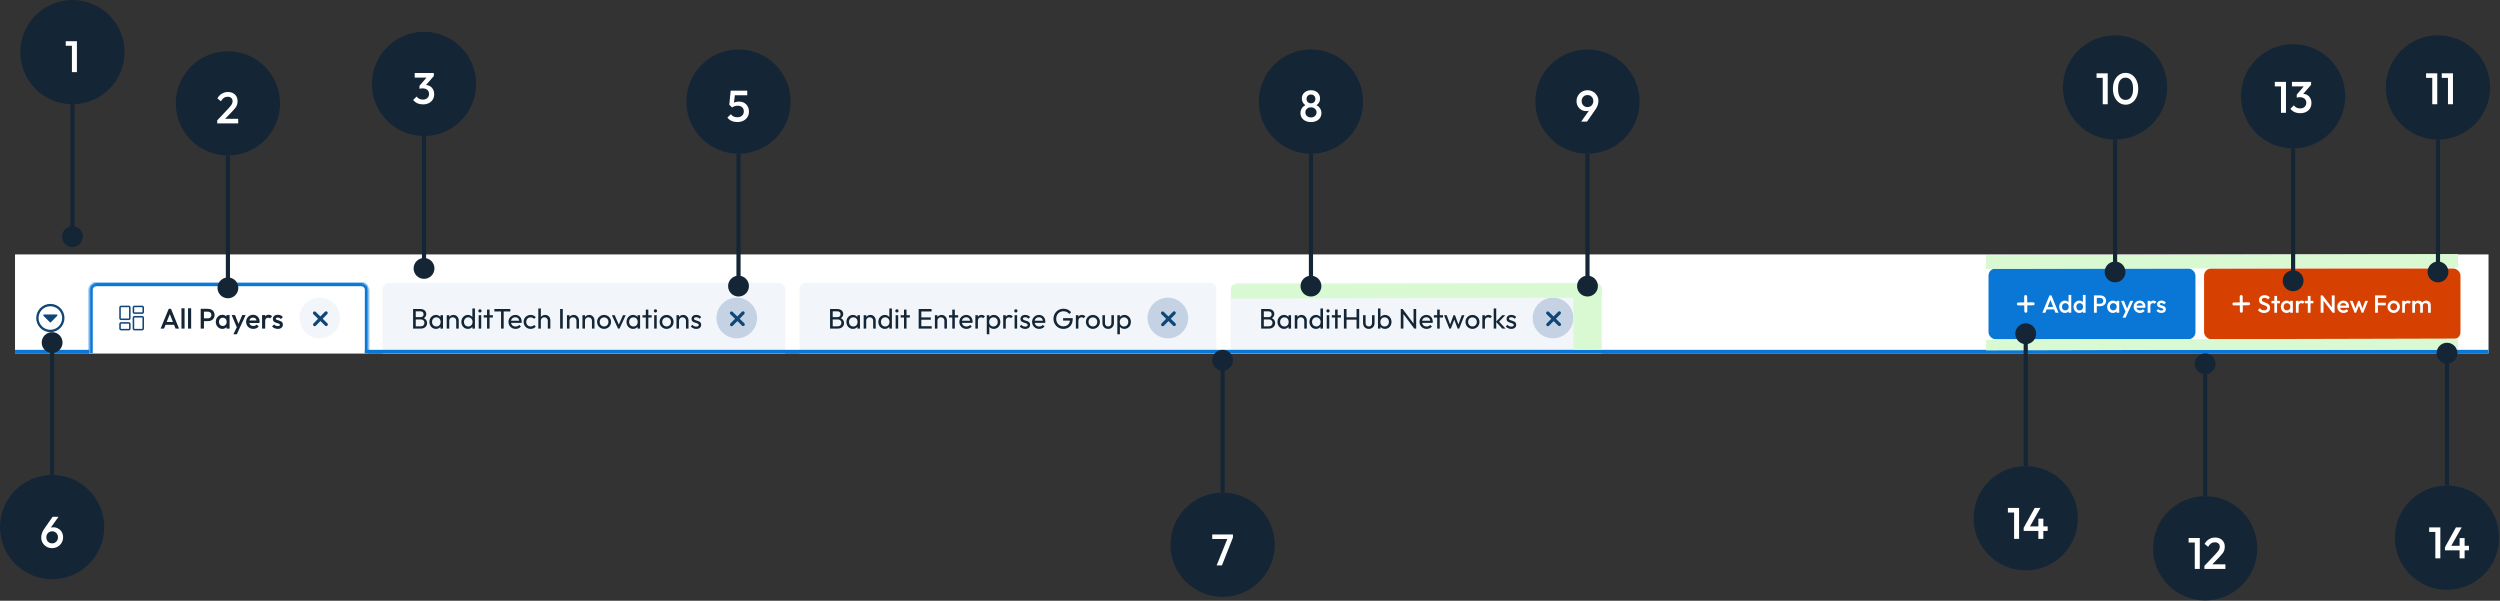 <svg width="1415" height="340" viewBox="0 0 1415 340" fill="none" xmlns="http://www.w3.org/2000/svg">
<rect x="0" y="0" width="1415" height="340" fill="#333333" stroke="none"/>
<path d="M8.5 144H1408.5V200H8.5V144Z" fill="white"/>
<path d="M28.5 172C24.082 172 20.5 175.582 20.5 180C20.5 184.418 24.082 188 28.5 188C32.918 188 36.5 184.418 36.5 180C36.5 175.582 32.918 172 28.5 172ZM28.5 186.667C24.818 186.667 21.833 183.682 21.833 180C21.833 176.318 24.818 173.333 28.5 173.333C32.182 173.333 35.167 176.318 35.167 180C35.167 183.682 32.182 186.667 28.5 186.667Z" fill="#0E4678"/>
<path d="M28.5 182.5C28.442 182.5 28.384 182.489 28.33 182.466C28.276 182.444 28.227 182.41 28.185 182.369L24.631 178.769C24.457 178.593 24.456 178.308 24.63 178.132C24.671 178.09 24.72 178.057 24.774 178.034C24.828 178.012 24.887 178 24.945 178H32.055C32.3 178 32.5 178.201 32.5 178.449C32.5 178.509 32.489 178.567 32.466 178.622C32.444 178.677 32.411 178.727 32.369 178.769L28.815 182.369C28.773 182.41 28.724 182.444 28.67 182.466C28.616 182.489 28.558 182.5 28.5 182.5Z" fill="#0E4678"/>
<mask id="path-4-inside-1_26528_2426" fill="white">
<path d="M50.5 164C50.5 161.791 52.291 160 54.5 160H204.5C206.709 160 208.5 161.791 208.5 164V200H50.5V164Z"/>
</mask>
<path d="M50.5 164C50.5 161.791 52.291 160 54.5 160H204.5C206.709 160 208.5 161.791 208.5 164V200H50.5V164Z" fill="white"/>
<path d="M48.5 164C48.5 160.686 51.186 158 54.5 158H204.5C207.814 158 210.5 160.686 210.5 164H206.5C206.5 162.895 205.605 162 204.5 162H54.5C53.395 162 52.5 162.895 52.5 164H48.5ZM208.5 200H50.5H208.5ZM48.5 200V164C48.5 160.686 51.186 158 54.5 158V162C53.395 162 52.5 162.895 52.5 164V200H48.5ZM204.5 158C207.814 158 210.5 160.686 210.5 164V200H206.5V164C206.5 162.895 205.605 162 204.5 162V158Z" fill="#0A77D6" mask="url(#path-4-inside-1_26528_2426)"/>
<path d="M72.896 182.333H68.521C67.958 182.333 67.5 182.791 67.5 183.354V185.979C67.5 186.542 67.958 187 68.521 187H72.896C73.459 187 73.917 186.542 73.917 185.979V183.354C73.917 182.791 73.459 182.333 72.896 182.333ZM68.521 186.125C68.482 186.125 68.445 186.11 68.418 186.082C68.39 186.055 68.375 186.018 68.375 185.979V183.354C68.375 183.315 68.39 183.278 68.418 183.251C68.445 183.224 68.482 183.208 68.521 183.208H72.896C72.935 183.208 72.972 183.224 72.999 183.251C73.026 183.278 73.042 183.315 73.042 183.354V185.979C73.042 186.018 73.026 186.055 72.999 186.082C72.972 186.11 72.935 186.125 72.896 186.125H68.521ZM72.896 173H68.521C67.958 173 67.5 173.458 67.5 174.021V180.146C67.5 180.709 67.958 181.167 68.521 181.167H72.896C73.459 181.167 73.917 180.709 73.917 180.146V174.021C73.917 173.458 73.459 173 72.896 173ZM68.521 180.292C68.482 180.292 68.445 180.276 68.418 180.249C68.39 180.221 68.375 180.184 68.375 180.146V174.021C68.375 173.982 68.39 173.945 68.418 173.918C68.445 173.89 68.482 173.875 68.521 173.875H72.896C72.935 173.875 72.972 173.89 72.999 173.917C73.026 173.945 73.042 173.982 73.042 174.021V180.146C73.042 180.184 73.026 180.221 72.999 180.249C72.972 180.276 72.935 180.292 72.896 180.292H68.521ZM80.479 173H76.104C75.541 173 75.083 173.458 75.083 174.021V176.646C75.083 177.209 75.541 177.667 76.104 177.667H80.479C81.042 177.667 81.5 177.209 81.5 176.646V174.021C81.5 173.458 81.042 173 80.479 173ZM76.104 176.792C76.066 176.792 76.029 176.776 76.001 176.749C75.974 176.721 75.959 176.684 75.958 176.646V174.021C75.959 173.982 75.974 173.945 76.001 173.917C76.029 173.89 76.066 173.875 76.104 173.875H80.479C80.518 173.875 80.555 173.89 80.582 173.918C80.61 173.945 80.625 173.982 80.625 174.021V176.646C80.625 176.684 80.61 176.721 80.582 176.749C80.555 176.776 80.518 176.791 80.479 176.792H76.104ZM80.479 178.833H76.104C75.541 178.833 75.083 179.291 75.083 179.854V185.979C75.083 186.542 75.541 187 76.104 187H80.479C81.042 187 81.5 186.542 81.5 185.979V179.854C81.5 179.291 81.042 178.833 80.479 178.833ZM76.104 186.125C76.066 186.125 76.029 186.11 76.001 186.082C75.974 186.055 75.959 186.018 75.958 185.979V179.854C75.959 179.815 75.974 179.778 76.001 179.751C76.029 179.724 76.066 179.708 76.104 179.708H80.479C80.518 179.708 80.555 179.724 80.582 179.751C80.61 179.778 80.625 179.815 80.625 179.854V185.979C80.625 186.018 80.61 186.055 80.582 186.082C80.555 186.11 80.518 186.125 80.479 186.125H76.104Z" fill="#0E4678"/>
<path d="M90.884 186L95.492 174.8H96.772L101.348 186H99.364L95.78 176.928H96.452L92.836 186H90.884ZM93.156 183.84V182.24H99.092V183.84H93.156ZM102.71 186V174.48H104.47V186H102.71ZM106.429 186V174.48H108.189V186H106.429ZM114.855 181.776V180.176H117.655C118.039 180.176 118.375 180.101 118.663 179.952C118.962 179.792 119.196 179.573 119.367 179.296C119.538 179.008 119.623 178.672 119.623 178.288C119.623 177.904 119.538 177.573 119.367 177.296C119.196 177.008 118.962 176.789 118.663 176.64C118.375 176.48 118.039 176.4 117.655 176.4H114.855V174.8H117.751C118.455 174.8 119.084 174.944 119.639 175.232C120.204 175.52 120.647 175.925 120.967 176.448C121.298 176.971 121.463 177.584 121.463 178.288C121.463 178.992 121.298 179.605 120.967 180.128C120.647 180.651 120.204 181.056 119.639 181.344C119.084 181.632 118.455 181.776 117.751 181.776H114.855ZM113.591 186V174.8H115.431V186H113.591ZM125.833 186.16C125.139 186.16 124.51 185.984 123.945 185.632C123.39 185.28 122.947 184.805 122.617 184.208C122.297 183.6 122.137 182.923 122.137 182.176C122.137 181.419 122.297 180.741 122.617 180.144C122.947 179.536 123.39 179.056 123.945 178.704C124.51 178.341 125.139 178.16 125.833 178.16C126.419 178.16 126.937 178.288 127.385 178.544C127.843 178.789 128.206 179.131 128.473 179.568C128.739 180.005 128.873 180.501 128.873 181.056V183.264C128.873 183.819 128.739 184.315 128.473 184.752C128.217 185.189 127.859 185.536 127.401 185.792C126.942 186.037 126.419 186.16 125.833 186.16ZM126.121 184.496C126.771 184.496 127.294 184.277 127.689 183.84C128.094 183.403 128.297 182.843 128.297 182.16C128.297 181.701 128.206 181.296 128.025 180.944C127.843 180.592 127.587 180.32 127.257 180.128C126.937 179.925 126.558 179.824 126.121 179.824C125.694 179.824 125.315 179.925 124.985 180.128C124.665 180.32 124.409 180.592 124.217 180.944C124.035 181.296 123.945 181.701 123.945 182.16C123.945 182.619 124.035 183.024 124.217 183.376C124.409 183.728 124.665 184.005 124.985 184.208C125.315 184.4 125.694 184.496 126.121 184.496ZM128.185 186V183.936L128.489 182.064L128.185 180.208V178.32H129.945V186H128.185ZM134.378 186.08L131.098 178.32H133.034L135.274 184.016H134.714L137.082 178.32H139.034L135.466 186.08H134.378ZM132.09 189.2L134.474 184.288L135.466 186.08L134.042 189.2H132.09ZM143.357 186.16C142.589 186.16 141.895 185.989 141.277 185.648C140.669 185.296 140.183 184.816 139.821 184.208C139.469 183.6 139.293 182.917 139.293 182.16C139.293 181.403 139.469 180.725 139.821 180.128C140.173 179.52 140.647 179.04 141.245 178.688C141.853 178.336 142.525 178.16 143.261 178.16C143.975 178.16 144.605 178.325 145.149 178.656C145.703 178.987 146.135 179.44 146.445 180.016C146.765 180.592 146.925 181.248 146.925 181.984C146.925 182.112 146.914 182.245 146.892 182.384C146.882 182.512 146.861 182.656 146.829 182.816H140.525V181.376H145.917L145.261 181.952C145.239 181.483 145.149 181.088 144.989 180.768C144.829 180.448 144.599 180.203 144.301 180.032C144.013 179.861 143.655 179.776 143.229 179.776C142.781 179.776 142.391 179.872 142.061 180.064C141.73 180.256 141.474 180.528 141.293 180.88C141.111 181.221 141.021 181.632 141.021 182.112C141.021 182.592 141.117 183.013 141.309 183.376C141.501 183.739 141.773 184.021 142.125 184.224C142.477 184.416 142.882 184.512 143.341 184.512C143.735 184.512 144.098 184.443 144.429 184.304C144.77 184.165 145.058 183.963 145.293 183.696L146.413 184.832C146.039 185.269 145.586 185.6 145.053 185.824C144.519 186.048 143.954 186.16 143.357 186.16ZM148.335 186V178.32H150.095V186H148.335ZM150.095 181.728L149.487 181.424C149.487 180.453 149.701 179.669 150.127 179.072C150.565 178.464 151.221 178.16 152.095 178.16C152.479 178.16 152.826 178.229 153.135 178.368C153.445 178.507 153.733 178.731 153.999 179.04L152.847 180.224C152.709 180.075 152.554 179.968 152.383 179.904C152.213 179.84 152.015 179.808 151.791 179.808C151.301 179.808 150.895 179.963 150.575 180.272C150.255 180.581 150.095 181.067 150.095 181.728ZM157.191 186.16C156.764 186.16 156.354 186.107 155.959 186C155.564 185.883 155.202 185.723 154.871 185.52C154.54 185.307 154.252 185.051 154.007 184.752L155.127 183.632C155.394 183.941 155.698 184.176 156.039 184.336C156.391 184.485 156.786 184.56 157.223 184.56C157.618 184.56 157.916 184.501 158.119 184.384C158.322 184.267 158.423 184.096 158.423 183.872C158.423 183.637 158.327 183.456 158.135 183.328C157.943 183.2 157.692 183.093 157.383 183.008C157.084 182.912 156.764 182.816 156.423 182.72C156.092 182.624 155.772 182.496 155.463 182.336C155.164 182.165 154.919 181.936 154.727 181.648C154.535 181.36 154.439 180.987 154.439 180.528C154.439 180.037 154.551 179.616 154.775 179.264C155.01 178.912 155.335 178.64 155.751 178.448C156.178 178.256 156.684 178.16 157.271 178.16C157.89 178.16 158.434 178.272 158.903 178.496C159.383 178.709 159.783 179.035 160.103 179.472L158.983 180.592C158.759 180.315 158.503 180.107 158.215 179.968C157.927 179.829 157.596 179.76 157.223 179.76C156.871 179.76 156.599 179.813 156.407 179.92C156.215 180.027 156.119 180.181 156.119 180.384C156.119 180.597 156.215 180.763 156.407 180.88C156.599 180.997 156.844 181.099 157.143 181.184C157.452 181.269 157.772 181.365 158.103 181.472C158.444 181.568 158.764 181.707 159.063 181.888C159.372 182.059 159.623 182.293 159.815 182.592C160.007 182.88 160.103 183.259 160.103 183.728C160.103 184.475 159.842 185.067 159.319 185.504C158.796 185.941 158.087 186.16 157.191 186.16Z" fill="#142535"/>
<circle cx="181" cy="180" r="11.5" fill="#F2F6FA"/>
<path d="M177.377 176.541C177.205 176.716 177.111 176.952 177.113 177.197C177.116 177.442 177.215 177.675 177.39 177.847L180.03 180.431L177.445 183.071C177.274 183.246 177.179 183.482 177.182 183.726C177.184 183.971 177.284 184.205 177.459 184.377C177.634 184.548 177.87 184.643 178.115 184.64C178.36 184.638 178.594 184.538 178.765 184.363L181.35 181.723L183.989 184.308C184.164 184.479 184.4 184.574 184.645 184.572C184.89 184.569 185.124 184.469 185.295 184.294C185.466 184.119 185.561 183.883 185.559 183.638C185.556 183.393 185.456 183.16 185.281 182.988L182.642 180.404L185.226 177.764C185.398 177.589 185.492 177.353 185.49 177.108C185.487 176.864 185.388 176.63 185.213 176.458C185.038 176.287 184.802 176.192 184.557 176.195C184.312 176.197 184.078 176.297 183.907 176.472L181.322 179.112L178.683 176.527C178.508 176.356 178.272 176.261 178.027 176.263C177.782 176.266 177.548 176.366 177.377 176.541Z" fill="#0E4678"/>
<path d="M216.5 164C216.5 161.791 218.291 160 220.5 160H440.5C442.709 160 444.5 161.791 444.5 164V200H216.5V164Z" fill="#F2F6FA"/>
<path d="M234.82 186V184.688H238.18C238.82 184.688 239.321 184.501 239.684 184.128C240.047 183.744 240.228 183.285 240.228 182.752C240.228 182.389 240.148 182.064 239.988 181.776C239.828 181.477 239.593 181.243 239.284 181.072C238.985 180.901 238.633 180.816 238.228 180.816H234.82V179.504H238.004C238.537 179.504 238.959 179.365 239.268 179.088C239.588 178.8 239.748 178.389 239.748 177.856C239.748 177.323 239.583 176.917 239.252 176.64C238.921 176.352 238.484 176.208 237.94 176.208H234.82V174.896H237.972C238.697 174.896 239.3 175.029 239.78 175.296C240.271 175.552 240.639 175.893 240.884 176.32C241.14 176.747 241.268 177.216 241.268 177.728C241.268 178.325 241.103 178.848 240.772 179.296C240.452 179.744 239.977 180.096 239.348 180.352L239.476 179.872C240.191 180.128 240.745 180.517 241.14 181.04C241.545 181.552 241.748 182.16 241.748 182.864C241.748 183.451 241.604 183.979 241.316 184.448C241.028 184.917 240.612 185.296 240.068 185.584C239.535 185.861 238.879 186 238.1 186H234.82ZM233.812 186V174.896H235.316V186H233.812ZM246.757 186.16C246.063 186.16 245.434 185.989 244.869 185.648C244.303 185.296 243.855 184.821 243.525 184.224C243.205 183.627 243.045 182.955 243.045 182.208C243.045 181.461 243.205 180.789 243.525 180.192C243.855 179.595 244.298 179.12 244.853 178.768C245.418 178.416 246.053 178.24 246.757 178.24C247.333 178.24 247.845 178.363 248.293 178.608C248.751 178.843 249.119 179.173 249.397 179.6C249.674 180.016 249.829 180.501 249.861 181.056V183.344C249.829 183.888 249.674 184.373 249.397 184.8C249.13 185.227 248.767 185.563 248.309 185.808C247.861 186.043 247.343 186.16 246.757 186.16ZM246.997 184.8C247.711 184.8 248.287 184.56 248.725 184.08C249.162 183.589 249.381 182.965 249.381 182.208C249.381 181.685 249.279 181.232 249.077 180.848C248.885 180.453 248.607 180.149 248.245 179.936C247.882 179.712 247.461 179.6 246.981 179.6C246.501 179.6 246.074 179.712 245.701 179.936C245.338 180.16 245.05 180.469 244.837 180.864C244.634 181.248 244.533 181.691 244.533 182.192C244.533 182.704 244.634 183.157 244.837 183.552C245.05 183.936 245.343 184.24 245.717 184.464C246.09 184.688 246.517 184.8 246.997 184.8ZM249.285 186V183.952L249.557 182.096L249.285 180.256V178.4H250.741V186H249.285ZM258.213 186V181.568C258.213 180.992 258.032 180.517 257.669 180.144C257.307 179.771 256.837 179.584 256.261 179.584C255.877 179.584 255.536 179.669 255.237 179.84C254.939 180.011 254.704 180.245 254.533 180.544C254.363 180.843 254.277 181.184 254.277 181.568L253.685 181.232C253.685 180.656 253.813 180.144 254.069 179.696C254.325 179.248 254.683 178.896 255.141 178.64C255.6 178.373 256.117 178.24 256.693 178.24C257.269 178.24 257.776 178.384 258.213 178.672C258.661 178.96 259.013 179.339 259.269 179.808C259.525 180.267 259.653 180.757 259.653 181.28V186H258.213ZM252.837 186V178.4H254.277V186H252.837ZM264.819 186.16C264.115 186.16 263.486 185.989 262.931 185.648C262.376 185.296 261.934 184.821 261.603 184.224C261.283 183.627 261.123 182.955 261.123 182.208C261.123 181.461 261.283 180.789 261.603 180.192C261.934 179.595 262.376 179.12 262.931 178.768C263.486 178.416 264.115 178.24 264.819 178.24C265.384 178.24 265.896 178.363 266.355 178.608C266.814 178.843 267.182 179.173 267.459 179.6C267.747 180.016 267.907 180.501 267.939 181.056V183.344C267.907 183.888 267.752 184.373 267.475 184.8C267.198 185.227 266.83 185.563 266.371 185.808C265.912 186.043 265.395 186.16 264.819 186.16ZM265.059 184.8C265.539 184.8 265.955 184.688 266.307 184.464C266.67 184.24 266.952 183.936 267.155 183.552C267.358 183.157 267.459 182.709 267.459 182.208C267.459 181.685 267.352 181.232 267.139 180.848C266.936 180.464 266.654 180.16 266.291 179.936C265.939 179.712 265.523 179.6 265.043 179.6C264.563 179.6 264.142 179.712 263.779 179.936C263.416 180.16 263.128 180.469 262.915 180.864C262.712 181.248 262.611 181.691 262.611 182.192C262.611 182.704 262.712 183.157 262.915 183.552C263.128 183.936 263.416 184.24 263.779 184.464C264.152 184.688 264.579 184.8 265.059 184.8ZM268.819 186H267.363V183.952L267.635 182.096L267.363 180.256V174.576H268.819V186ZM270.931 186V178.4H272.371V186H270.931ZM271.651 176.88C271.385 176.88 271.166 176.795 270.995 176.624C270.825 176.443 270.739 176.219 270.739 175.952C270.739 175.696 270.825 175.483 270.995 175.312C271.166 175.131 271.385 175.04 271.651 175.04C271.918 175.04 272.137 175.131 272.307 175.312C272.478 175.483 272.563 175.696 272.563 175.952C272.563 176.219 272.478 176.443 272.307 176.624C272.137 176.795 271.918 176.88 271.651 176.88ZM275.662 186V175.216H277.102V186H275.662ZM273.79 179.712V178.4H278.974V179.712H273.79ZM283.584 186V175.216H285.088V186H283.584ZM279.808 176.272V174.896H288.848V176.272H279.808ZM291.795 186.16C291.037 186.16 290.355 185.989 289.747 185.648C289.139 185.296 288.659 184.821 288.307 184.224C287.955 183.627 287.779 182.949 287.779 182.192C287.779 181.445 287.949 180.773 288.291 180.176C288.643 179.579 289.112 179.109 289.699 178.768C290.296 178.416 290.963 178.24 291.699 178.24C292.403 178.24 293.021 178.4 293.555 178.72C294.099 179.04 294.52 179.483 294.819 180.048C295.128 180.613 295.283 181.253 295.283 181.968C295.283 182.075 295.277 182.192 295.267 182.32C295.256 182.437 295.235 182.576 295.203 182.736H288.787V181.536H294.435L293.907 182C293.907 181.488 293.816 181.056 293.635 180.704C293.453 180.341 293.197 180.064 292.867 179.872C292.536 179.669 292.136 179.568 291.667 179.568C291.176 179.568 290.744 179.675 290.371 179.888C289.997 180.101 289.709 180.4 289.507 180.784C289.304 181.168 289.203 181.621 289.203 182.144C289.203 182.677 289.309 183.147 289.523 183.552C289.736 183.947 290.04 184.256 290.435 184.48C290.829 184.693 291.283 184.8 291.795 184.8C292.221 184.8 292.611 184.725 292.963 184.576C293.325 184.427 293.635 184.203 293.891 183.904L294.819 184.848C294.456 185.275 294.008 185.6 293.475 185.824C292.952 186.048 292.392 186.16 291.795 186.16ZM300.325 186.16C299.578 186.16 298.901 185.984 298.293 185.632C297.696 185.28 297.221 184.805 296.869 184.208C296.528 183.6 296.357 182.928 296.357 182.192C296.357 181.445 296.528 180.773 296.869 180.176C297.221 179.579 297.696 179.109 298.293 178.768C298.901 178.416 299.578 178.24 300.325 178.24C300.912 178.24 301.456 178.352 301.957 178.576C302.458 178.789 302.89 179.104 303.253 179.52L302.293 180.48C302.058 180.203 301.77 179.995 301.429 179.856C301.098 179.707 300.73 179.632 300.325 179.632C299.845 179.632 299.418 179.744 299.045 179.968C298.672 180.181 298.378 180.48 298.165 180.864C297.952 181.248 297.845 181.691 297.845 182.192C297.845 182.693 297.952 183.136 298.165 183.52C298.378 183.904 298.672 184.208 299.045 184.432C299.418 184.656 299.845 184.768 300.325 184.768C300.73 184.768 301.098 184.699 301.429 184.56C301.77 184.411 302.064 184.197 302.309 183.92L303.253 184.88C302.901 185.285 302.469 185.6 301.957 185.824C301.456 186.048 300.912 186.16 300.325 186.16ZM310.057 186V181.568C310.057 180.992 309.876 180.517 309.513 180.144C309.15 179.771 308.681 179.584 308.105 179.584C307.721 179.584 307.38 179.669 307.081 179.84C306.782 180.011 306.548 180.245 306.377 180.544C306.206 180.843 306.121 181.184 306.121 181.568L305.529 181.232C305.529 180.656 305.657 180.144 305.913 179.696C306.169 179.248 306.526 178.896 306.985 178.64C307.444 178.373 307.961 178.24 308.537 178.24C309.113 178.24 309.62 178.368 310.057 178.624C310.505 178.88 310.857 179.237 311.113 179.696C311.369 180.155 311.497 180.683 311.497 181.28V186H310.057ZM304.681 186V174.576H306.121V186H304.681ZM317.031 186V174.896H318.535V186H317.031ZM326.276 186V181.568C326.276 180.992 326.094 180.517 325.732 180.144C325.369 179.771 324.9 179.584 324.324 179.584C323.94 179.584 323.598 179.669 323.3 179.84C323.001 180.011 322.766 180.245 322.596 180.544C322.425 180.843 322.34 181.184 322.34 181.568L321.748 181.232C321.748 180.656 321.876 180.144 322.132 179.696C322.388 179.248 322.745 178.896 323.204 178.64C323.662 178.373 324.18 178.24 324.756 178.24C325.332 178.24 325.838 178.384 326.276 178.672C326.724 178.96 327.076 179.339 327.332 179.808C327.588 180.267 327.716 180.757 327.716 181.28V186H326.276ZM320.9 186V178.4H322.34V186H320.9ZM335.041 186V181.568C335.041 180.992 334.86 180.517 334.497 180.144C334.135 179.771 333.665 179.584 333.089 179.584C332.705 179.584 332.364 179.669 332.065 179.84C331.767 180.011 331.532 180.245 331.361 180.544C331.191 180.843 331.105 181.184 331.105 181.568L330.513 181.232C330.513 180.656 330.641 180.144 330.897 179.696C331.153 179.248 331.511 178.896 331.969 178.64C332.428 178.373 332.945 178.24 333.521 178.24C334.097 178.24 334.604 178.384 335.041 178.672C335.489 178.96 335.841 179.339 336.097 179.808C336.353 180.267 336.481 180.757 336.481 181.28V186H335.041ZM329.665 186V178.4H331.105V186H329.665ZM341.903 186.16C341.156 186.16 340.484 185.984 339.887 185.632C339.29 185.28 338.815 184.805 338.463 184.208C338.111 183.6 337.935 182.923 337.935 182.176C337.935 181.44 338.111 180.779 338.463 180.192C338.815 179.595 339.29 179.12 339.887 178.768C340.484 178.416 341.156 178.24 341.903 178.24C342.639 178.24 343.306 178.416 343.903 178.768C344.511 179.109 344.991 179.579 345.343 180.176C345.695 180.773 345.871 181.44 345.871 182.176C345.871 182.923 345.695 183.6 345.343 184.208C344.991 184.805 344.511 185.28 343.903 185.632C343.306 185.984 342.639 186.16 341.903 186.16ZM341.903 184.768C342.383 184.768 342.81 184.656 343.183 184.432C343.556 184.208 343.85 183.904 344.063 183.52C344.276 183.125 344.383 182.677 344.383 182.176C344.383 181.685 344.271 181.248 344.047 180.864C343.834 180.48 343.54 180.181 343.167 179.968C342.804 179.744 342.383 179.632 341.903 179.632C341.423 179.632 340.996 179.744 340.623 179.968C340.25 180.181 339.956 180.48 339.743 180.864C339.53 181.248 339.423 181.685 339.423 182.176C339.423 182.677 339.53 183.125 339.743 183.52C339.956 183.904 340.25 184.208 340.623 184.432C340.996 184.656 341.423 184.768 341.903 184.768ZM349.805 186L346.317 178.4H347.917L350.717 184.816H349.789L352.605 178.4H354.141L350.653 186H349.805ZM358.304 186.16C357.61 186.16 356.981 185.989 356.416 185.648C355.85 185.296 355.402 184.821 355.072 184.224C354.752 183.627 354.592 182.955 354.592 182.208C354.592 181.461 354.752 180.789 355.072 180.192C355.402 179.595 355.845 179.12 356.4 178.768C356.965 178.416 357.6 178.24 358.304 178.24C358.88 178.24 359.392 178.363 359.84 178.608C360.298 178.843 360.666 179.173 360.944 179.6C361.221 180.016 361.376 180.501 361.408 181.056V183.344C361.376 183.888 361.221 184.373 360.944 184.8C360.677 185.227 360.314 185.563 359.856 185.808C359.408 186.043 358.89 186.16 358.304 186.16ZM358.544 184.8C359.258 184.8 359.834 184.56 360.272 184.08C360.709 183.589 360.928 182.965 360.928 182.208C360.928 181.685 360.826 181.232 360.624 180.848C360.432 180.453 360.154 180.149 359.792 179.936C359.429 179.712 359.008 179.6 358.528 179.6C358.048 179.6 357.621 179.712 357.248 179.936C356.885 180.16 356.597 180.469 356.384 180.864C356.181 181.248 356.08 181.691 356.08 182.192C356.08 182.704 356.181 183.157 356.384 183.552C356.597 183.936 356.89 184.24 357.264 184.464C357.637 184.688 358.064 184.8 358.544 184.8ZM360.832 186V183.952L361.104 182.096L360.832 180.256V178.4H362.288V186H360.832ZM365.521 186V175.216H366.961V186H365.521ZM363.649 179.712V178.4H368.833V179.712H363.649ZM370.26 186V178.4H371.7V186H370.26ZM370.98 176.88C370.713 176.88 370.494 176.795 370.324 176.624C370.153 176.443 370.068 176.219 370.068 175.952C370.068 175.696 370.153 175.483 370.324 175.312C370.494 175.131 370.713 175.04 370.98 175.04C371.246 175.04 371.465 175.131 371.636 175.312C371.806 175.483 371.892 175.696 371.892 175.952C371.892 176.219 371.806 176.443 371.636 176.624C371.465 176.795 371.246 176.88 370.98 176.88ZM377.294 186.16C376.547 186.16 375.875 185.984 375.278 185.632C374.68 185.28 374.206 184.805 373.854 184.208C373.502 183.6 373.326 182.923 373.326 182.176C373.326 181.44 373.502 180.779 373.854 180.192C374.206 179.595 374.68 179.12 375.278 178.768C375.875 178.416 376.547 178.24 377.294 178.24C378.03 178.24 378.696 178.416 379.294 178.768C379.902 179.109 380.382 179.579 380.734 180.176C381.086 180.773 381.262 181.44 381.262 182.176C381.262 182.923 381.086 183.6 380.734 184.208C380.382 184.805 379.902 185.28 379.294 185.632C378.696 185.984 378.03 186.16 377.294 186.16ZM377.294 184.768C377.774 184.768 378.2 184.656 378.574 184.432C378.947 184.208 379.24 183.904 379.454 183.52C379.667 183.125 379.774 182.677 379.774 182.176C379.774 181.685 379.662 181.248 379.438 180.864C379.224 180.48 378.931 180.181 378.558 179.968C378.195 179.744 377.774 179.632 377.294 179.632C376.814 179.632 376.387 179.744 376.014 179.968C375.64 180.181 375.347 180.48 375.134 180.864C374.92 181.248 374.814 181.685 374.814 182.176C374.814 182.677 374.92 183.125 375.134 183.52C375.347 183.904 375.64 184.208 376.014 184.432C376.387 184.656 376.814 184.768 377.294 184.768ZM388.26 186V181.568C388.26 180.992 388.079 180.517 387.716 180.144C387.353 179.771 386.884 179.584 386.308 179.584C385.924 179.584 385.583 179.669 385.284 179.84C384.985 180.011 384.751 180.245 384.58 180.544C384.409 180.843 384.324 181.184 384.324 181.568L383.732 181.232C383.732 180.656 383.86 180.144 384.116 179.696C384.372 179.248 384.729 178.896 385.188 178.64C385.647 178.373 386.164 178.24 386.74 178.24C387.316 178.24 387.823 178.384 388.26 178.672C388.708 178.96 389.06 179.339 389.316 179.808C389.572 180.267 389.7 180.757 389.7 181.28V186H388.26ZM382.884 186V178.4H384.324V186H382.884ZM394.066 186.16C393.639 186.16 393.234 186.107 392.85 186C392.476 185.883 392.13 185.723 391.81 185.52C391.49 185.307 391.212 185.056 390.978 184.768L391.906 183.84C392.183 184.181 392.503 184.437 392.866 184.608C393.228 184.768 393.634 184.848 394.082 184.848C394.53 184.848 394.876 184.773 395.122 184.624C395.367 184.464 395.49 184.245 395.49 183.968C395.49 183.691 395.388 183.477 395.186 183.328C394.994 183.168 394.743 183.04 394.434 182.944C394.124 182.837 393.794 182.736 393.442 182.64C393.1 182.533 392.775 182.4 392.466 182.24C392.156 182.08 391.9 181.861 391.698 181.584C391.506 181.307 391.41 180.939 391.41 180.48C391.41 180.021 391.522 179.627 391.746 179.296C391.97 178.955 392.279 178.693 392.674 178.512C393.079 178.331 393.564 178.24 394.13 178.24C394.727 178.24 395.255 178.347 395.714 178.56C396.183 178.763 396.567 179.072 396.866 179.488L395.938 180.416C395.724 180.139 395.458 179.925 395.138 179.776C394.828 179.627 394.476 179.552 394.082 179.552C393.666 179.552 393.346 179.627 393.122 179.776C392.908 179.915 392.802 180.112 392.802 180.368C392.802 180.624 392.898 180.821 393.09 180.96C393.282 181.099 393.532 181.216 393.842 181.312C394.162 181.408 394.492 181.509 394.834 181.616C395.175 181.712 395.5 181.845 395.81 182.016C396.119 182.187 396.37 182.416 396.562 182.704C396.764 182.992 396.866 183.371 396.866 183.84C396.866 184.555 396.61 185.12 396.098 185.536C395.596 185.952 394.919 186.16 394.066 186.16Z" fill="#142535"/>
<circle cx="417" cy="180" r="11.5" fill="#C4D2E4"/>
<path d="M413.377 176.541C413.205 176.716 413.111 176.952 413.113 177.197C413.116 177.442 413.215 177.675 413.39 177.847L416.03 180.431L413.445 183.071C413.274 183.246 413.179 183.482 413.182 183.726C413.184 183.971 413.284 184.205 413.459 184.377C413.634 184.548 413.87 184.643 414.115 184.64C414.36 184.638 414.594 184.538 414.765 184.363L417.35 181.723L419.989 184.308C420.164 184.479 420.4 184.574 420.645 184.572C420.89 184.569 421.124 184.469 421.295 184.294C421.466 184.119 421.561 183.883 421.559 183.638C421.556 183.393 421.456 183.16 421.281 182.988L418.642 180.404L421.226 177.764C421.398 177.589 421.492 177.353 421.49 177.108C421.487 176.864 421.388 176.63 421.213 176.458C421.038 176.287 420.802 176.192 420.557 176.195C420.312 176.197 420.078 176.297 419.907 176.472L417.322 179.112L414.683 176.527C414.508 176.356 414.272 176.261 414.027 176.263C413.782 176.266 413.548 176.366 413.377 176.541Z" fill="#0E4678"/>
<path d="M452.5 164C452.5 161.791 454.291 160 456.5 160H684.5C686.709 160 688.5 161.791 688.5 164V200H452.5V164Z" fill="#F2F6FA"/>
<path d="M470.82 186V184.688H474.18C474.82 184.688 475.321 184.501 475.684 184.128C476.047 183.744 476.228 183.285 476.228 182.752C476.228 182.389 476.148 182.064 475.988 181.776C475.828 181.477 475.593 181.243 475.284 181.072C474.985 180.901 474.633 180.816 474.228 180.816H470.82V179.504H474.004C474.537 179.504 474.959 179.365 475.268 179.088C475.588 178.8 475.748 178.389 475.748 177.856C475.748 177.323 475.583 176.917 475.252 176.64C474.921 176.352 474.484 176.208 473.94 176.208H470.82V174.896H473.972C474.697 174.896 475.3 175.029 475.78 175.296C476.271 175.552 476.639 175.893 476.884 176.32C477.14 176.747 477.268 177.216 477.268 177.728C477.268 178.325 477.103 178.848 476.772 179.296C476.452 179.744 475.977 180.096 475.348 180.352L475.476 179.872C476.191 180.128 476.745 180.517 477.14 181.04C477.545 181.552 477.748 182.16 477.748 182.864C477.748 183.451 477.604 183.979 477.316 184.448C477.028 184.917 476.612 185.296 476.068 185.584C475.535 185.861 474.879 186 474.1 186H470.82ZM469.812 186V174.896H471.316V186H469.812ZM482.757 186.16C482.063 186.16 481.434 185.989 480.869 185.648C480.303 185.296 479.855 184.821 479.525 184.224C479.205 183.627 479.045 182.955 479.045 182.208C479.045 181.461 479.205 180.789 479.525 180.192C479.855 179.595 480.298 179.12 480.853 178.768C481.418 178.416 482.053 178.24 482.757 178.24C483.333 178.24 483.845 178.363 484.293 178.608C484.751 178.843 485.119 179.173 485.397 179.6C485.674 180.016 485.829 180.501 485.861 181.056V183.344C485.829 183.888 485.674 184.373 485.397 184.8C485.13 185.227 484.767 185.563 484.309 185.808C483.861 186.043 483.343 186.16 482.757 186.16ZM482.997 184.8C483.711 184.8 484.287 184.56 484.725 184.08C485.162 183.589 485.381 182.965 485.381 182.208C485.381 181.685 485.279 181.232 485.077 180.848C484.885 180.453 484.607 180.149 484.245 179.936C483.882 179.712 483.461 179.6 482.981 179.6C482.501 179.6 482.074 179.712 481.701 179.936C481.338 180.16 481.05 180.469 480.837 180.864C480.634 181.248 480.533 181.691 480.533 182.192C480.533 182.704 480.634 183.157 480.837 183.552C481.05 183.936 481.343 184.24 481.717 184.464C482.09 184.688 482.517 184.8 482.997 184.8ZM485.285 186V183.952L485.557 182.096L485.285 180.256V178.4H486.741V186H485.285ZM494.213 186V181.568C494.213 180.992 494.032 180.517 493.669 180.144C493.307 179.771 492.837 179.584 492.261 179.584C491.877 179.584 491.536 179.669 491.237 179.84C490.939 180.011 490.704 180.245 490.533 180.544C490.363 180.843 490.277 181.184 490.277 181.568L489.685 181.232C489.685 180.656 489.813 180.144 490.069 179.696C490.325 179.248 490.683 178.896 491.141 178.64C491.6 178.373 492.117 178.24 492.693 178.24C493.269 178.24 493.776 178.384 494.213 178.672C494.661 178.96 495.013 179.339 495.269 179.808C495.525 180.267 495.653 180.757 495.653 181.28V186H494.213ZM488.837 186V178.4H490.277V186H488.837ZM500.819 186.16C500.115 186.16 499.486 185.989 498.931 185.648C498.376 185.296 497.934 184.821 497.603 184.224C497.283 183.627 497.123 182.955 497.123 182.208C497.123 181.461 497.283 180.789 497.603 180.192C497.934 179.595 498.376 179.12 498.931 178.768C499.486 178.416 500.115 178.24 500.819 178.24C501.384 178.24 501.896 178.363 502.355 178.608C502.814 178.843 503.182 179.173 503.459 179.6C503.747 180.016 503.907 180.501 503.939 181.056V183.344C503.907 183.888 503.752 184.373 503.475 184.8C503.198 185.227 502.83 185.563 502.371 185.808C501.912 186.043 501.395 186.16 500.819 186.16ZM501.059 184.8C501.539 184.8 501.955 184.688 502.307 184.464C502.67 184.24 502.952 183.936 503.155 183.552C503.358 183.157 503.459 182.709 503.459 182.208C503.459 181.685 503.352 181.232 503.139 180.848C502.936 180.464 502.654 180.16 502.291 179.936C501.939 179.712 501.523 179.6 501.043 179.6C500.563 179.6 500.142 179.712 499.779 179.936C499.416 180.16 499.128 180.469 498.915 180.864C498.712 181.248 498.611 181.691 498.611 182.192C498.611 182.704 498.712 183.157 498.915 183.552C499.128 183.936 499.416 184.24 499.779 184.464C500.152 184.688 500.579 184.8 501.059 184.8ZM504.819 186H503.363V183.952L503.635 182.096L503.363 180.256V174.576H504.819V186ZM506.931 186V178.4H508.371V186H506.931ZM507.651 176.88C507.385 176.88 507.166 176.795 506.995 176.624C506.825 176.443 506.739 176.219 506.739 175.952C506.739 175.696 506.825 175.483 506.995 175.312C507.166 175.131 507.385 175.04 507.651 175.04C507.918 175.04 508.137 175.131 508.307 175.312C508.478 175.483 508.563 175.696 508.563 175.952C508.563 176.219 508.478 176.443 508.307 176.624C508.137 176.795 507.918 176.88 507.651 176.88ZM511.662 186V175.216H513.102V186H511.662ZM509.79 179.712V178.4H514.974V179.712H509.79ZM519.968 186V174.896H521.472V186H519.968ZM520.992 186V184.624H527.36V186H520.992ZM520.992 180.976V179.664H526.832V180.976H520.992ZM520.992 176.272V174.896H527.28V176.272H520.992ZM534.526 186V181.568C534.526 180.992 534.344 180.517 533.982 180.144C533.619 179.771 533.15 179.584 532.574 179.584C532.19 179.584 531.848 179.669 531.55 179.84C531.251 180.011 531.016 180.245 530.846 180.544C530.675 180.843 530.59 181.184 530.59 181.568L529.998 181.232C529.998 180.656 530.126 180.144 530.382 179.696C530.638 179.248 530.995 178.896 531.454 178.64C531.912 178.373 532.43 178.24 533.006 178.24C533.582 178.24 534.088 178.384 534.526 178.672C534.974 178.96 535.326 179.339 535.582 179.808C535.838 180.267 535.966 180.757 535.966 181.28V186H534.526ZM529.15 186V178.4H530.59V186H529.15ZM538.99 186V175.216H540.43V186H538.99ZM537.118 179.712V178.4H542.302V179.712H537.118ZM546.998 186.16C546.241 186.16 545.558 185.989 544.95 185.648C544.342 185.296 543.862 184.821 543.51 184.224C543.158 183.627 542.982 182.949 542.982 182.192C542.982 181.445 543.153 180.773 543.494 180.176C543.846 179.579 544.315 179.109 544.902 178.768C545.499 178.416 546.166 178.24 546.902 178.24C547.606 178.24 548.225 178.4 548.758 178.72C549.302 179.04 549.723 179.483 550.022 180.048C550.331 180.613 550.486 181.253 550.486 181.968C550.486 182.075 550.481 182.192 550.47 182.32C550.459 182.437 550.438 182.576 550.406 182.736H543.99V181.536H549.638L549.11 182C549.11 181.488 549.019 181.056 548.838 180.704C548.657 180.341 548.401 180.064 548.07 179.872C547.739 179.669 547.339 179.568 546.87 179.568C546.379 179.568 545.947 179.675 545.574 179.888C545.201 180.101 544.913 180.4 544.71 180.784C544.507 181.168 544.406 181.621 544.406 182.144C544.406 182.677 544.513 183.147 544.726 183.552C544.939 183.947 545.243 184.256 545.638 184.48C546.033 184.693 546.486 184.8 546.998 184.8C547.425 184.8 547.814 184.725 548.166 184.576C548.529 184.427 548.838 184.203 549.094 183.904L550.022 184.848C549.659 185.275 549.211 185.6 548.678 185.824C548.155 186.048 547.595 186.16 546.998 186.16ZM552.056 186V178.4H553.496V186H552.056ZM553.496 181.664L552.952 181.424C552.952 180.453 553.176 179.68 553.624 179.104C554.072 178.528 554.717 178.24 555.56 178.24C555.944 178.24 556.291 178.309 556.6 178.448C556.909 178.576 557.197 178.795 557.464 179.104L556.52 180.08C556.36 179.909 556.184 179.787 555.992 179.712C555.8 179.637 555.576 179.6 555.32 179.6C554.787 179.6 554.349 179.771 554.008 180.112C553.667 180.453 553.496 180.971 553.496 181.664ZM562.509 186.16C561.933 186.16 561.41 186.043 560.941 185.808C560.482 185.563 560.114 185.227 559.837 184.8C559.56 184.373 559.405 183.888 559.373 183.344V181.056C559.405 180.501 559.56 180.016 559.837 179.6C560.125 179.173 560.498 178.843 560.957 178.608C561.426 178.363 561.944 178.24 562.509 178.24C563.202 178.24 563.826 178.416 564.381 178.768C564.946 179.12 565.389 179.595 565.709 180.192C566.029 180.789 566.189 181.461 566.189 182.208C566.189 182.955 566.029 183.627 565.709 184.224C565.389 184.821 564.946 185.296 564.381 185.648C563.826 185.989 563.202 186.16 562.509 186.16ZM558.509 189.184V178.4H559.949V180.4L559.677 182.24L559.949 184.096V189.184H558.509ZM562.269 184.8C562.749 184.8 563.17 184.688 563.533 184.464C563.896 184.24 564.184 183.936 564.397 183.552C564.61 183.157 564.717 182.704 564.717 182.192C564.717 181.691 564.61 181.243 564.397 180.848C564.184 180.453 563.896 180.149 563.533 179.936C563.17 179.712 562.754 179.6 562.285 179.6C561.805 179.6 561.384 179.712 561.021 179.936C560.658 180.149 560.376 180.453 560.173 180.848C559.97 181.243 559.869 181.696 559.869 182.208C559.869 182.709 559.965 183.157 560.157 183.552C560.36 183.936 560.642 184.24 561.005 184.464C561.378 184.688 561.8 184.8 562.269 184.8ZM567.822 186V178.4H569.262V186H567.822ZM569.262 181.664L568.718 181.424C568.718 180.453 568.942 179.68 569.39 179.104C569.838 178.528 570.483 178.24 571.326 178.24C571.71 178.24 572.056 178.309 572.366 178.448C572.675 178.576 572.963 178.795 573.23 179.104L572.286 180.08C572.126 179.909 571.95 179.787 571.758 179.712C571.566 179.637 571.342 179.6 571.086 179.6C570.552 179.6 570.115 179.771 569.774 180.112C569.432 180.453 569.262 180.971 569.262 181.664ZM574.26 186V178.4H575.7V186H574.26ZM574.98 176.88C574.713 176.88 574.494 176.795 574.324 176.624C574.153 176.443 574.068 176.219 574.068 175.952C574.068 175.696 574.153 175.483 574.324 175.312C574.494 175.131 574.713 175.04 574.98 175.04C575.246 175.04 575.465 175.131 575.636 175.312C575.806 175.483 575.892 175.696 575.892 175.952C575.892 176.219 575.806 176.443 575.636 176.624C575.465 176.795 575.246 176.88 574.98 176.88ZM580.238 186.16C579.811 186.16 579.406 186.107 579.022 186C578.648 185.883 578.302 185.723 577.982 185.52C577.662 185.307 577.384 185.056 577.15 184.768L578.078 183.84C578.355 184.181 578.675 184.437 579.038 184.608C579.4 184.768 579.806 184.848 580.254 184.848C580.702 184.848 581.048 184.773 581.294 184.624C581.539 184.464 581.662 184.245 581.662 183.968C581.662 183.691 581.56 183.477 581.358 183.328C581.166 183.168 580.915 183.04 580.606 182.944C580.296 182.837 579.966 182.736 579.614 182.64C579.272 182.533 578.947 182.4 578.638 182.24C578.328 182.08 578.072 181.861 577.87 181.584C577.678 181.307 577.582 180.939 577.582 180.48C577.582 180.021 577.694 179.627 577.918 179.296C578.142 178.955 578.451 178.693 578.846 178.512C579.251 178.331 579.736 178.24 580.302 178.24C580.899 178.24 581.427 178.347 581.886 178.56C582.355 178.763 582.739 179.072 583.038 179.488L582.11 180.416C581.896 180.139 581.63 179.925 581.31 179.776C581 179.627 580.648 179.552 580.254 179.552C579.838 179.552 579.518 179.627 579.294 179.776C579.08 179.915 578.974 180.112 578.974 180.368C578.974 180.624 579.07 180.821 579.262 180.96C579.454 181.099 579.704 181.216 580.014 181.312C580.334 181.408 580.664 181.509 581.006 181.616C581.347 181.712 581.672 181.845 581.982 182.016C582.291 182.187 582.542 182.416 582.734 182.704C582.936 182.992 583.038 183.371 583.038 183.84C583.038 184.555 582.782 185.12 582.27 185.536C581.768 185.952 581.091 186.16 580.238 186.16ZM588.17 186.16C587.412 186.16 586.73 185.989 586.122 185.648C585.514 185.296 585.034 184.821 584.682 184.224C584.33 183.627 584.154 182.949 584.154 182.192C584.154 181.445 584.324 180.773 584.666 180.176C585.018 179.579 585.487 179.109 586.074 178.768C586.671 178.416 587.338 178.24 588.074 178.24C588.778 178.24 589.396 178.4 589.93 178.72C590.474 179.04 590.895 179.483 591.194 180.048C591.503 180.613 591.658 181.253 591.658 181.968C591.658 182.075 591.652 182.192 591.642 182.32C591.631 182.437 591.61 182.576 591.578 182.736H585.162V181.536H590.81L590.282 182C590.282 181.488 590.191 181.056 590.01 180.704C589.828 180.341 589.572 180.064 589.242 179.872C588.911 179.669 588.511 179.568 588.042 179.568C587.551 179.568 587.119 179.675 586.746 179.888C586.372 180.101 586.084 180.4 585.882 180.784C585.679 181.168 585.578 181.621 585.578 182.144C585.578 182.677 585.684 183.147 585.898 183.552C586.111 183.947 586.415 184.256 586.81 184.48C587.204 184.693 587.658 184.8 588.17 184.8C588.596 184.8 588.986 184.725 589.338 184.576C589.7 184.427 590.01 184.203 590.266 183.904L591.194 184.848C590.831 185.275 590.383 185.6 589.85 185.824C589.327 186.048 588.767 186.16 588.17 186.16ZM601.836 186.16C601.057 186.16 600.327 186.016 599.644 185.728C598.972 185.429 598.38 185.019 597.868 184.496C597.367 183.973 596.972 183.365 596.684 182.672C596.396 181.979 596.252 181.232 596.252 180.432C596.252 179.632 596.396 178.891 596.684 178.208C596.972 177.515 597.372 176.907 597.884 176.384C598.396 175.861 598.993 175.456 599.676 175.168C600.369 174.88 601.121 174.736 601.932 174.736C602.817 174.736 603.633 174.907 604.38 175.248C605.127 175.589 605.751 176.08 606.252 176.72L605.212 177.76C604.86 177.248 604.396 176.859 603.82 176.592C603.244 176.315 602.615 176.176 601.932 176.176C601.121 176.176 600.401 176.357 599.772 176.72C599.153 177.083 598.668 177.584 598.316 178.224C597.975 178.864 597.804 179.6 597.804 180.432C597.804 181.275 597.98 182.016 598.332 182.656C598.684 183.296 599.159 183.797 599.756 184.16C600.353 184.523 601.036 184.704 601.804 184.704C602.583 184.704 603.255 184.555 603.82 184.256C604.396 183.957 604.839 183.52 605.148 182.944C605.457 182.357 605.612 181.643 605.612 180.8L606.524 181.456H601.724V180.08H607.164V180.304C607.164 181.595 606.935 182.677 606.476 183.552C606.028 184.416 605.399 185.067 604.588 185.504C603.788 185.941 602.871 186.16 601.836 186.16ZM608.931 186V178.4H610.371V186H608.931ZM610.371 181.664L609.827 181.424C609.827 180.453 610.051 179.68 610.499 179.104C610.947 178.528 611.592 178.24 612.435 178.24C612.819 178.24 613.166 178.309 613.475 178.448C613.784 178.576 614.072 178.795 614.339 179.104L613.395 180.08C613.235 179.909 613.059 179.787 612.867 179.712C612.675 179.637 612.451 179.6 612.195 179.6C611.662 179.6 611.224 179.771 610.883 180.112C610.542 180.453 610.371 180.971 610.371 181.664ZM618.575 186.16C617.828 186.16 617.156 185.984 616.559 185.632C615.962 185.28 615.487 184.805 615.135 184.208C614.783 183.6 614.607 182.923 614.607 182.176C614.607 181.44 614.783 180.779 615.135 180.192C615.487 179.595 615.962 179.12 616.559 178.768C617.156 178.416 617.828 178.24 618.575 178.24C619.311 178.24 619.978 178.416 620.575 178.768C621.183 179.109 621.663 179.579 622.015 180.176C622.367 180.773 622.543 181.44 622.543 182.176C622.543 182.923 622.367 183.6 622.015 184.208C621.663 184.805 621.183 185.28 620.575 185.632C619.978 185.984 619.311 186.16 618.575 186.16ZM618.575 184.768C619.055 184.768 619.482 184.656 619.855 184.432C620.228 184.208 620.522 183.904 620.735 183.52C620.948 183.125 621.055 182.677 621.055 182.176C621.055 181.685 620.943 181.248 620.719 180.864C620.506 180.48 620.212 180.181 619.839 179.968C619.476 179.744 619.055 179.632 618.575 179.632C618.095 179.632 617.668 179.744 617.295 179.968C616.922 180.181 616.628 180.48 616.415 180.864C616.202 181.248 616.095 181.685 616.095 182.176C616.095 182.677 616.202 183.125 616.415 183.52C616.628 183.904 616.922 184.208 617.295 184.432C617.668 184.656 618.095 184.768 618.575 184.768ZM627.221 186.16C626.603 186.16 626.043 186.021 625.541 185.744C625.051 185.456 624.667 185.061 624.389 184.56C624.112 184.059 623.973 183.477 623.973 182.816V178.4H625.413V182.752C625.413 183.168 625.483 183.531 625.621 183.84C625.771 184.139 625.984 184.368 626.261 184.528C626.539 184.688 626.864 184.768 627.237 184.768C627.803 184.768 628.245 184.592 628.565 184.24C628.885 183.877 629.045 183.381 629.045 182.752V178.4H630.485V182.816C630.485 183.477 630.347 184.059 630.069 184.56C629.792 185.061 629.408 185.456 628.917 185.744C628.437 186.021 627.872 186.16 627.221 186.16ZM636.415 186.16C635.839 186.16 635.317 186.043 634.847 185.808C634.389 185.563 634.021 185.227 633.743 184.8C633.466 184.373 633.311 183.888 633.279 183.344V181.056C633.311 180.501 633.466 180.016 633.743 179.6C634.031 179.173 634.405 178.843 634.863 178.608C635.333 178.363 635.85 178.24 636.415 178.24C637.109 178.24 637.733 178.416 638.287 178.768C638.853 179.12 639.295 179.595 639.615 180.192C639.935 180.789 640.095 181.461 640.095 182.208C640.095 182.955 639.935 183.627 639.615 184.224C639.295 184.821 638.853 185.296 638.287 185.648C637.733 185.989 637.109 186.16 636.415 186.16ZM632.415 189.184V178.4H633.855V180.4L633.583 182.24L633.855 184.096V189.184H632.415ZM636.175 184.8C636.655 184.8 637.077 184.688 637.439 184.464C637.802 184.24 638.09 183.936 638.303 183.552C638.517 183.157 638.623 182.704 638.623 182.192C638.623 181.691 638.517 181.243 638.303 180.848C638.09 180.453 637.802 180.149 637.439 179.936C637.077 179.712 636.661 179.6 636.191 179.6C635.711 179.6 635.29 179.712 634.927 179.936C634.565 180.149 634.282 180.453 634.079 180.848C633.877 181.243 633.775 181.696 633.775 182.208C633.775 182.709 633.871 183.157 634.063 183.552C634.266 183.936 634.549 184.24 634.911 184.464C635.285 184.688 635.706 184.8 636.175 184.8Z" fill="#142535"/>
<circle cx="661" cy="180" r="11.5" fill="#C4D2E4"/>
<path d="M657.377 176.541C657.205 176.716 657.111 176.952 657.113 177.197C657.116 177.442 657.215 177.675 657.39 177.847L660.03 180.431L657.445 183.071C657.274 183.246 657.179 183.482 657.182 183.726C657.184 183.971 657.284 184.205 657.459 184.377C657.634 184.548 657.87 184.643 658.115 184.64C658.36 184.638 658.594 184.538 658.765 184.363L661.35 181.723L663.989 184.308C664.164 184.479 664.4 184.574 664.645 184.572C664.89 184.569 665.124 184.469 665.295 184.294C665.466 184.119 665.561 183.883 665.559 183.638C665.556 183.393 665.456 183.16 665.281 182.988L662.642 180.404L665.226 177.764C665.398 177.589 665.492 177.353 665.49 177.108C665.487 176.864 665.388 176.63 665.213 176.458C665.038 176.287 664.802 176.192 664.557 176.195C664.312 176.197 664.078 176.297 663.907 176.472L661.322 179.112L658.683 176.527C658.508 176.356 658.272 176.261 658.027 176.263C657.782 176.266 657.548 176.366 657.377 176.541Z" fill="#0E4678"/>
<path d="M696.5 164C696.5 161.791 698.291 160 700.5 160H902.5C904.709 160 906.5 161.791 906.5 164V200H696.5V164Z" fill="#F2F6FA"/>
<path d="M714.82 186V184.688H718.18C718.82 184.688 719.321 184.501 719.684 184.128C720.047 183.744 720.228 183.285 720.228 182.752C720.228 182.389 720.148 182.064 719.988 181.776C719.828 181.477 719.593 181.243 719.284 181.072C718.985 180.901 718.633 180.816 718.228 180.816H714.82V179.504H718.004C718.537 179.504 718.959 179.365 719.268 179.088C719.588 178.8 719.748 178.389 719.748 177.856C719.748 177.323 719.583 176.917 719.252 176.64C718.921 176.352 718.484 176.208 717.94 176.208H714.82V174.896H717.972C718.697 174.896 719.3 175.029 719.78 175.296C720.271 175.552 720.639 175.893 720.884 176.32C721.14 176.747 721.268 177.216 721.268 177.728C721.268 178.325 721.103 178.848 720.772 179.296C720.452 179.744 719.977 180.096 719.348 180.352L719.476 179.872C720.191 180.128 720.745 180.517 721.14 181.04C721.545 181.552 721.748 182.16 721.748 182.864C721.748 183.451 721.604 183.979 721.316 184.448C721.028 184.917 720.612 185.296 720.068 185.584C719.535 185.861 718.879 186 718.1 186H714.82ZM713.812 186V174.896H715.316V186H713.812ZM726.757 186.16C726.063 186.16 725.434 185.989 724.869 185.648C724.303 185.296 723.855 184.821 723.525 184.224C723.205 183.627 723.045 182.955 723.045 182.208C723.045 181.461 723.205 180.789 723.525 180.192C723.855 179.595 724.298 179.12 724.853 178.768C725.418 178.416 726.053 178.24 726.757 178.24C727.333 178.24 727.845 178.363 728.293 178.608C728.751 178.843 729.119 179.173 729.397 179.6C729.674 180.016 729.829 180.501 729.861 181.056V183.344C729.829 183.888 729.674 184.373 729.397 184.8C729.13 185.227 728.767 185.563 728.309 185.808C727.861 186.043 727.343 186.16 726.757 186.16ZM726.997 184.8C727.711 184.8 728.287 184.56 728.725 184.08C729.162 183.589 729.381 182.965 729.381 182.208C729.381 181.685 729.279 181.232 729.077 180.848C728.885 180.453 728.607 180.149 728.245 179.936C727.882 179.712 727.461 179.6 726.981 179.6C726.501 179.6 726.074 179.712 725.701 179.936C725.338 180.16 725.05 180.469 724.837 180.864C724.634 181.248 724.533 181.691 724.533 182.192C724.533 182.704 724.634 183.157 724.837 183.552C725.05 183.936 725.343 184.24 725.717 184.464C726.09 184.688 726.517 184.8 726.997 184.8ZM729.285 186V183.952L729.557 182.096L729.285 180.256V178.4H730.741V186H729.285ZM738.213 186V181.568C738.213 180.992 738.032 180.517 737.669 180.144C737.307 179.771 736.837 179.584 736.261 179.584C735.877 179.584 735.536 179.669 735.237 179.84C734.939 180.011 734.704 180.245 734.533 180.544C734.363 180.843 734.277 181.184 734.277 181.568L733.685 181.232C733.685 180.656 733.813 180.144 734.069 179.696C734.325 179.248 734.683 178.896 735.141 178.64C735.6 178.373 736.117 178.24 736.693 178.24C737.269 178.24 737.776 178.384 738.213 178.672C738.661 178.96 739.013 179.339 739.269 179.808C739.525 180.267 739.653 180.757 739.653 181.28V186H738.213ZM732.837 186V178.4H734.277V186H732.837ZM744.819 186.16C744.115 186.16 743.486 185.989 742.931 185.648C742.376 185.296 741.934 184.821 741.603 184.224C741.283 183.627 741.123 182.955 741.123 182.208C741.123 181.461 741.283 180.789 741.603 180.192C741.934 179.595 742.376 179.12 742.931 178.768C743.486 178.416 744.115 178.24 744.819 178.24C745.384 178.24 745.896 178.363 746.355 178.608C746.814 178.843 747.182 179.173 747.459 179.6C747.747 180.016 747.907 180.501 747.939 181.056V183.344C747.907 183.888 747.752 184.373 747.475 184.8C747.198 185.227 746.83 185.563 746.371 185.808C745.912 186.043 745.395 186.16 744.819 186.16ZM745.059 184.8C745.539 184.8 745.955 184.688 746.307 184.464C746.67 184.24 746.952 183.936 747.155 183.552C747.358 183.157 747.459 182.709 747.459 182.208C747.459 181.685 747.352 181.232 747.139 180.848C746.936 180.464 746.654 180.16 746.291 179.936C745.939 179.712 745.523 179.6 745.043 179.6C744.563 179.6 744.142 179.712 743.779 179.936C743.416 180.16 743.128 180.469 742.915 180.864C742.712 181.248 742.611 181.691 742.611 182.192C742.611 182.704 742.712 183.157 742.915 183.552C743.128 183.936 743.416 184.24 743.779 184.464C744.152 184.688 744.579 184.8 745.059 184.8ZM748.819 186H747.363V183.952L747.635 182.096L747.363 180.256V174.576H748.819V186ZM750.931 186V178.4H752.371V186H750.931ZM751.651 176.88C751.385 176.88 751.166 176.795 750.995 176.624C750.825 176.443 750.739 176.219 750.739 175.952C750.739 175.696 750.825 175.483 750.995 175.312C751.166 175.131 751.385 175.04 751.651 175.04C751.918 175.04 752.137 175.131 752.307 175.312C752.478 175.483 752.563 175.696 752.563 175.952C752.563 176.219 752.478 176.443 752.307 176.624C752.137 176.795 751.918 176.88 751.651 176.88ZM755.662 186V175.216H757.102V186H755.662ZM753.79 179.712V178.4H758.974V179.712H753.79ZM760.64 186V174.896H762.144V186H760.64ZM767.808 186V174.896H769.312V186H767.808ZM761.664 180.944V179.568H768.176V180.944H761.664ZM774.737 186.16C774.118 186.16 773.558 186.021 773.057 185.744C772.566 185.456 772.182 185.061 771.905 184.56C771.628 184.059 771.489 183.477 771.489 182.816V178.4H772.929V182.752C772.929 183.168 772.998 183.531 773.137 183.84C773.286 184.139 773.5 184.368 773.777 184.528C774.054 184.688 774.38 184.768 774.753 184.768C775.318 184.768 775.761 184.592 776.081 184.24C776.401 183.877 776.561 183.381 776.561 182.752V178.4H778.001V182.816C778.001 183.477 777.862 184.059 777.585 184.56C777.308 185.061 776.924 185.456 776.433 185.744C775.953 186.021 775.388 186.16 774.737 186.16ZM783.931 186.16C783.355 186.16 782.832 186.043 782.363 185.808C781.904 185.563 781.536 185.227 781.259 184.8C780.982 184.373 780.827 183.888 780.795 183.344V181.056C780.827 180.501 780.982 180.016 781.259 179.6C781.547 179.173 781.92 178.843 782.379 178.608C782.848 178.363 783.366 178.24 783.931 178.24C784.624 178.24 785.248 178.416 785.803 178.768C786.368 179.12 786.811 179.595 787.131 180.192C787.451 180.789 787.611 181.461 787.611 182.208C787.611 182.955 787.451 183.627 787.131 184.224C786.811 184.821 786.368 185.296 785.803 185.648C785.248 185.989 784.624 186.16 783.931 186.16ZM779.931 186V174.576H781.371V180.256L781.099 182.096L781.371 183.952V186H779.931ZM783.691 184.8C784.171 184.8 784.592 184.688 784.955 184.464C785.318 184.24 785.606 183.936 785.819 183.552C786.032 183.157 786.139 182.704 786.139 182.192C786.139 181.691 786.032 181.243 785.819 180.848C785.606 180.453 785.318 180.149 784.955 179.936C784.592 179.712 784.176 179.6 783.707 179.6C783.227 179.6 782.806 179.712 782.443 179.936C782.08 180.149 781.798 180.453 781.595 180.848C781.392 181.243 781.291 181.696 781.291 182.208C781.291 182.709 781.387 183.157 781.579 183.552C781.782 183.936 782.064 184.24 782.427 184.464C782.8 184.688 783.222 184.8 783.691 184.8ZM792.828 186V174.896H793.884L794.332 176.64V186H792.828ZM800.508 186L793.692 176.896L793.884 174.896L800.716 183.984L800.508 186ZM800.508 186L800.06 184.352V174.896H801.564V186H800.508ZM807.451 186.16C806.694 186.16 806.011 185.989 805.403 185.648C804.795 185.296 804.315 184.821 803.963 184.224C803.611 183.627 803.435 182.949 803.435 182.192C803.435 181.445 803.606 180.773 803.947 180.176C804.299 179.579 804.768 179.109 805.355 178.768C805.952 178.416 806.619 178.24 807.355 178.24C808.059 178.24 808.678 178.4 809.211 178.72C809.755 179.04 810.176 179.483 810.475 180.048C810.784 180.613 810.939 181.253 810.939 181.968C810.939 182.075 810.934 182.192 810.923 182.32C810.912 182.437 810.891 182.576 810.859 182.736H804.443V181.536H810.091L809.563 182C809.563 181.488 809.472 181.056 809.291 180.704C809.11 180.341 808.854 180.064 808.523 179.872C808.192 179.669 807.792 179.568 807.323 179.568C806.832 179.568 806.4 179.675 806.027 179.888C805.654 180.101 805.366 180.4 805.163 180.784C804.96 181.168 804.859 181.621 804.859 182.144C804.859 182.677 804.966 183.147 805.179 183.552C805.392 183.947 805.696 184.256 806.091 184.48C806.486 184.693 806.939 184.8 807.451 184.8C807.878 184.8 808.267 184.725 808.619 184.576C808.982 184.427 809.291 184.203 809.547 183.904L810.475 184.848C810.112 185.275 809.664 185.6 809.131 185.824C808.608 186.048 808.048 186.16 807.451 186.16ZM813.443 186V175.216H814.883V186H813.443ZM811.571 179.712V178.4H816.755V179.712H811.571ZM820.341 186L817.333 178.4H818.837L821.013 184.32H820.533L822.693 178.4H823.525L825.685 184.32H825.205L827.381 178.4H828.885L825.893 186H825.045L822.853 180.256H823.381L821.173 186H820.341ZM833.419 186.16C832.672 186.16 832 185.984 831.403 185.632C830.805 185.28 830.331 184.805 829.979 184.208C829.627 183.6 829.451 182.923 829.451 182.176C829.451 181.44 829.627 180.779 829.979 180.192C830.331 179.595 830.805 179.12 831.403 178.768C832 178.416 832.672 178.24 833.419 178.24C834.155 178.24 834.821 178.416 835.419 178.768C836.027 179.109 836.507 179.579 836.859 180.176C837.211 180.773 837.387 181.44 837.387 182.176C837.387 182.923 837.211 183.6 836.859 184.208C836.507 184.805 836.027 185.28 835.419 185.632C834.821 185.984 834.155 186.16 833.419 186.16ZM833.419 184.768C833.899 184.768 834.325 184.656 834.699 184.432C835.072 184.208 835.365 183.904 835.579 183.52C835.792 183.125 835.899 182.677 835.899 182.176C835.899 181.685 835.787 181.248 835.563 180.864C835.349 180.48 835.056 180.181 834.683 179.968C834.32 179.744 833.899 179.632 833.419 179.632C832.939 179.632 832.512 179.744 832.139 179.968C831.765 180.181 831.472 180.48 831.259 180.864C831.045 181.248 830.939 181.685 830.939 182.176C830.939 182.677 831.045 183.125 831.259 183.52C831.472 183.904 831.765 184.208 832.139 184.432C832.512 184.656 832.939 184.768 833.419 184.768ZM839.009 186V178.4H840.449V186H839.009ZM840.449 181.664L839.905 181.424C839.905 180.453 840.129 179.68 840.577 179.104C841.025 178.528 841.67 178.24 842.513 178.24C842.897 178.24 843.244 178.309 843.553 178.448C843.862 178.576 844.15 178.795 844.417 179.104L843.473 180.08C843.313 179.909 843.137 179.787 842.945 179.712C842.753 179.637 842.529 179.6 842.273 179.6C841.74 179.6 841.302 179.771 840.961 180.112C840.62 180.453 840.449 180.971 840.449 181.664ZM850.295 186L846.743 182.112L850.263 178.4H852.007L848.087 182.496L848.151 181.664L852.151 186H850.295ZM845.431 186V174.576H846.871V186H845.431ZM855.363 186.16C854.936 186.16 854.531 186.107 854.147 186C853.773 185.883 853.427 185.723 853.107 185.52C852.787 185.307 852.509 185.056 852.275 184.768L853.203 183.84C853.48 184.181 853.8 184.437 854.163 184.608C854.525 184.768 854.931 184.848 855.379 184.848C855.827 184.848 856.173 184.773 856.419 184.624C856.664 184.464 856.787 184.245 856.787 183.968C856.787 183.691 856.685 183.477 856.483 183.328C856.291 183.168 856.04 183.04 855.731 182.944C855.421 182.837 855.091 182.736 854.739 182.64C854.397 182.533 854.072 182.4 853.763 182.24C853.453 182.08 853.197 181.861 852.995 181.584C852.803 181.307 852.707 180.939 852.707 180.48C852.707 180.021 852.819 179.627 853.043 179.296C853.267 178.955 853.576 178.693 853.971 178.512C854.376 178.331 854.861 178.24 855.427 178.24C856.024 178.24 856.552 178.347 857.011 178.56C857.48 178.763 857.864 179.072 858.163 179.488L857.235 180.416C857.021 180.139 856.755 179.925 856.435 179.776C856.125 179.627 855.773 179.552 855.379 179.552C854.963 179.552 854.643 179.627 854.419 179.776C854.205 179.915 854.099 180.112 854.099 180.368C854.099 180.624 854.195 180.821 854.387 180.96C854.579 181.099 854.829 181.216 855.139 181.312C855.459 181.408 855.789 181.509 856.131 181.616C856.472 181.712 856.797 181.845 857.107 182.016C857.416 182.187 857.667 182.416 857.859 182.704C858.061 182.992 858.163 183.371 858.163 183.84C858.163 184.555 857.907 185.12 857.395 185.536C856.893 185.952 856.216 186.16 855.363 186.16Z" fill="#142535"/>
<circle cx="879" cy="180" r="11.5" fill="#C4D2E4"/>
<path d="M875.377 176.541C875.205 176.716 875.111 176.952 875.113 177.197C875.116 177.442 875.215 177.675 875.39 177.847L878.03 180.431L875.445 183.071C875.274 183.246 875.179 183.482 875.182 183.726C875.184 183.971 875.284 184.205 875.459 184.377C875.634 184.548 875.87 184.643 876.115 184.64C876.36 184.638 876.594 184.538 876.765 184.363L879.35 181.723L881.989 184.308C882.164 184.479 882.4 184.574 882.645 184.572C882.89 184.569 883.124 184.469 883.295 184.294C883.466 184.119 883.561 183.883 883.559 183.638C883.556 183.393 883.456 183.16 883.281 182.988L880.642 180.404L883.226 177.764C883.398 177.589 883.492 177.353 883.49 177.108C883.487 176.864 883.388 176.63 883.213 176.458C883.038 176.287 882.802 176.192 882.557 176.195C882.312 176.197 882.078 176.297 881.907 176.472L879.322 179.112L876.683 176.527C876.508 176.356 876.272 176.261 876.027 176.263C875.782 176.266 875.548 176.366 875.377 176.541Z" fill="#0E4678"/>
<path d="M8.5 198H50.5V200H8.5V198Z" fill="#0A77D6"/>
<path d="M206.5 198H1408.5V200H206.5V198Z" fill="#0A77D6"/>
<rect x="1125.5" y="152" width="117.129" height="40" rx="4" fill="#0A77D6"/>
<path d="M1146.51 166.989C1146.29 166.992 1146.08 167.082 1145.92 167.24C1145.77 167.399 1145.68 167.612 1145.68 167.834L1145.72 171.174L1142.38 171.21C1142.16 171.212 1141.95 171.303 1141.79 171.461C1141.64 171.619 1141.55 171.833 1141.55 172.054C1141.56 172.276 1141.65 172.487 1141.81 172.642C1141.96 172.797 1142.18 172.883 1142.4 172.88L1145.74 172.844L1145.77 176.184C1145.78 176.406 1145.87 176.617 1146.03 176.772C1146.18 176.927 1146.4 177.013 1146.62 177.011C1146.84 177.008 1147.05 176.918 1147.21 176.76C1147.36 176.601 1147.45 176.388 1147.45 176.166L1147.41 172.826L1150.75 172.79C1150.97 172.787 1151.18 172.697 1151.34 172.539C1151.49 172.381 1151.58 172.167 1151.58 171.946C1151.57 171.724 1151.48 171.513 1151.32 171.358C1151.17 171.203 1150.95 171.117 1150.73 171.12L1147.39 171.156L1147.35 167.816C1147.35 167.594 1147.26 167.383 1147.1 167.228C1146.95 167.073 1146.73 166.987 1146.51 166.989Z" fill="white"/>
<path d="M1155.97 177L1160 167.2H1161.12L1165.12 177H1163.39L1160.25 169.062H1160.84L1157.67 177H1155.97ZM1157.95 175.11V173.71H1163.15V175.11H1157.95ZM1168.73 177.14C1168.12 177.14 1167.57 176.986 1167.08 176.678C1166.59 176.37 1166.21 175.955 1165.92 175.432C1165.64 174.9 1165.5 174.307 1165.5 173.654C1165.5 172.991 1165.64 172.399 1165.92 171.876C1166.21 171.344 1166.59 170.924 1167.08 170.616C1167.57 170.299 1168.12 170.14 1168.73 170.14C1169.24 170.14 1169.7 170.252 1170.09 170.476C1170.49 170.691 1170.81 170.989 1171.04 171.372C1171.27 171.755 1171.39 172.189 1171.39 172.674V174.606C1171.39 175.091 1171.27 175.525 1171.04 175.908C1170.82 176.291 1170.5 176.594 1170.1 176.818C1169.7 177.033 1169.24 177.14 1168.73 177.14ZM1168.98 175.684C1169.37 175.684 1169.7 175.6 1169.98 175.432C1170.27 175.255 1170.49 175.012 1170.65 174.704C1170.81 174.396 1170.89 174.041 1170.89 173.64C1170.89 173.239 1170.81 172.884 1170.65 172.576C1170.49 172.268 1170.27 172.03 1169.98 171.862C1169.7 171.685 1169.37 171.596 1168.98 171.596C1168.61 171.596 1168.28 171.685 1167.99 171.862C1167.71 172.03 1167.48 172.268 1167.32 172.576C1167.16 172.884 1167.08 173.239 1167.08 173.64C1167.08 174.041 1167.16 174.396 1167.32 174.704C1167.48 175.012 1167.71 175.255 1167.99 175.432C1168.28 175.6 1168.61 175.684 1168.98 175.684ZM1172.33 177H1170.79V175.194L1171.05 173.556L1170.79 171.932V166.92H1172.33V177ZM1176.85 177.14C1176.25 177.14 1175.69 176.986 1175.2 176.678C1174.71 176.37 1174.33 175.955 1174.04 175.432C1173.76 174.9 1173.62 174.307 1173.62 173.654C1173.62 172.991 1173.76 172.399 1174.04 171.876C1174.33 171.344 1174.71 170.924 1175.2 170.616C1175.69 170.299 1176.25 170.14 1176.85 170.14C1177.37 170.14 1177.82 170.252 1178.21 170.476C1178.61 170.691 1178.93 170.989 1179.16 171.372C1179.4 171.755 1179.51 172.189 1179.51 172.674V174.606C1179.51 175.091 1179.4 175.525 1179.16 175.908C1178.94 176.291 1178.63 176.594 1178.22 176.818C1177.82 177.033 1177.37 177.14 1176.85 177.14ZM1177.1 175.684C1177.49 175.684 1177.82 175.6 1178.1 175.432C1178.39 175.255 1178.61 175.012 1178.77 174.704C1178.93 174.396 1179.01 174.041 1179.01 173.64C1179.01 173.239 1178.93 172.884 1178.77 172.576C1178.61 172.268 1178.39 172.03 1178.1 171.862C1177.82 171.685 1177.49 171.596 1177.1 171.596C1176.73 171.596 1176.4 171.685 1176.11 171.862C1175.83 172.03 1175.61 172.268 1175.44 172.576C1175.28 172.884 1175.2 173.239 1175.2 173.64C1175.2 174.041 1175.28 174.396 1175.44 174.704C1175.61 175.012 1175.83 175.255 1176.11 175.432C1176.4 175.6 1176.73 175.684 1177.1 175.684ZM1180.45 177H1178.91V175.194L1179.18 173.556L1178.91 171.932V166.92H1180.45V177ZM1186.28 173.304V171.904H1188.73C1189.06 171.904 1189.36 171.839 1189.61 171.708C1189.87 171.568 1190.08 171.377 1190.23 171.134C1190.38 170.882 1190.45 170.588 1190.45 170.252C1190.45 169.916 1190.38 169.627 1190.23 169.384C1190.08 169.132 1189.87 168.941 1189.61 168.81C1189.36 168.67 1189.06 168.6 1188.73 168.6H1186.28V167.2H1188.81C1189.43 167.2 1189.98 167.326 1190.46 167.578C1190.96 167.83 1191.35 168.185 1191.63 168.642C1191.92 169.099 1192.06 169.636 1192.06 170.252C1192.06 170.868 1191.92 171.405 1191.63 171.862C1191.35 172.319 1190.96 172.674 1190.46 172.926C1189.98 173.178 1189.43 173.304 1188.81 173.304H1186.28ZM1185.17 177V167.2H1186.78V177H1185.17ZM1195.88 177.14C1195.28 177.14 1194.73 176.986 1194.23 176.678C1193.75 176.37 1193.36 175.955 1193.07 175.432C1192.79 174.9 1192.65 174.307 1192.65 173.654C1192.65 172.991 1192.79 172.399 1193.07 171.876C1193.36 171.344 1193.75 170.924 1194.23 170.616C1194.73 170.299 1195.28 170.14 1195.88 170.14C1196.4 170.14 1196.85 170.252 1197.24 170.476C1197.64 170.691 1197.96 170.989 1198.19 171.372C1198.43 171.755 1198.54 172.189 1198.54 172.674V174.606C1198.54 175.091 1198.43 175.525 1198.19 175.908C1197.97 176.291 1197.66 176.594 1197.26 176.818C1196.85 177.033 1196.4 177.14 1195.88 177.14ZM1196.14 175.684C1196.7 175.684 1197.16 175.493 1197.51 175.11C1197.86 174.727 1198.04 174.237 1198.04 173.64C1198.04 173.239 1197.96 172.884 1197.8 172.576C1197.64 172.268 1197.42 172.03 1197.13 171.862C1196.85 171.685 1196.52 171.596 1196.14 171.596C1195.76 171.596 1195.43 171.685 1195.14 171.862C1194.86 172.03 1194.64 172.268 1194.47 172.576C1194.31 172.884 1194.23 173.239 1194.23 173.64C1194.23 174.041 1194.31 174.396 1194.47 174.704C1194.64 175.012 1194.86 175.255 1195.14 175.432C1195.43 175.6 1195.76 175.684 1196.14 175.684ZM1197.94 177V175.194L1198.21 173.556L1197.94 171.932V170.28H1199.48V177H1197.94ZM1203.36 177.07L1200.49 170.28H1202.18L1204.14 175.264H1203.65L1205.73 170.28H1207.43L1204.31 177.07H1203.36ZM1201.36 179.8L1203.44 175.502L1204.31 177.07L1203.07 179.8H1201.36ZM1211.22 177.14C1210.54 177.14 1209.94 176.991 1209.4 176.692C1208.86 176.384 1208.44 175.964 1208.12 175.432C1207.81 174.9 1207.66 174.303 1207.66 173.64C1207.66 172.977 1207.81 172.385 1208.12 171.862C1208.43 171.33 1208.85 170.91 1209.37 170.602C1209.9 170.294 1210.49 170.14 1211.13 170.14C1211.76 170.14 1212.31 170.285 1212.78 170.574C1213.27 170.863 1213.65 171.26 1213.92 171.764C1214.2 172.268 1214.34 172.842 1214.34 173.486C1214.34 173.598 1214.33 173.715 1214.31 173.836C1214.3 173.948 1214.28 174.074 1214.25 174.214H1208.74V172.954H1213.46L1212.88 173.458C1212.86 173.047 1212.78 172.702 1212.64 172.422C1212.5 172.142 1212.3 171.927 1212.04 171.778C1211.79 171.629 1211.48 171.554 1211.1 171.554C1210.71 171.554 1210.37 171.638 1210.08 171.806C1209.79 171.974 1209.57 172.212 1209.41 172.52C1209.25 172.819 1209.17 173.178 1209.17 173.598C1209.17 174.018 1209.26 174.387 1209.42 174.704C1209.59 175.021 1209.83 175.269 1210.14 175.446C1210.45 175.614 1210.8 175.698 1211.2 175.698C1211.55 175.698 1211.87 175.637 1212.15 175.516C1212.45 175.395 1212.71 175.217 1212.91 174.984L1213.89 175.978C1213.56 176.361 1213.17 176.65 1212.7 176.846C1212.23 177.042 1211.74 177.14 1211.22 177.14ZM1215.57 177V170.28H1217.11V177H1215.57ZM1217.11 173.262L1216.58 172.996C1216.58 172.147 1216.77 171.461 1217.14 170.938C1217.52 170.406 1218.1 170.14 1218.86 170.14C1219.2 170.14 1219.5 170.201 1219.77 170.322C1220.04 170.443 1220.3 170.639 1220.53 170.91L1219.52 171.946C1219.4 171.815 1219.26 171.722 1219.12 171.666C1218.97 171.61 1218.79 171.582 1218.6 171.582C1218.17 171.582 1217.81 171.717 1217.53 171.988C1217.25 172.259 1217.11 172.683 1217.11 173.262ZM1223.32 177.14C1222.95 177.14 1222.59 177.093 1222.24 177C1221.9 176.897 1221.58 176.757 1221.29 176.58C1221 176.393 1220.75 176.169 1220.54 175.908L1221.52 174.928C1221.75 175.199 1222.02 175.404 1222.31 175.544C1222.62 175.675 1222.97 175.74 1223.35 175.74C1223.7 175.74 1223.96 175.689 1224.13 175.586C1224.31 175.483 1224.4 175.334 1224.4 175.138C1224.4 174.933 1224.32 174.774 1224.15 174.662C1223.98 174.55 1223.76 174.457 1223.49 174.382C1223.23 174.298 1222.95 174.214 1222.65 174.13C1222.36 174.046 1222.08 173.934 1221.81 173.794C1221.55 173.645 1221.33 173.444 1221.17 173.192C1221 172.94 1220.91 172.613 1220.91 172.212C1220.91 171.783 1221.01 171.414 1221.21 171.106C1221.41 170.798 1221.7 170.56 1222.06 170.392C1222.44 170.224 1222.88 170.14 1223.39 170.14C1223.93 170.14 1224.41 170.238 1224.82 170.434C1225.24 170.621 1225.59 170.905 1225.87 171.288L1224.89 172.268C1224.69 172.025 1224.47 171.843 1224.22 171.722C1223.97 171.601 1223.68 171.54 1223.35 171.54C1223.04 171.54 1222.8 171.587 1222.64 171.68C1222.47 171.773 1222.38 171.909 1222.38 172.086C1222.38 172.273 1222.47 172.417 1222.64 172.52C1222.8 172.623 1223.02 172.711 1223.28 172.786C1223.55 172.861 1223.83 172.945 1224.12 173.038C1224.42 173.122 1224.7 173.243 1224.96 173.402C1225.23 173.551 1225.45 173.757 1225.62 174.018C1225.79 174.27 1225.87 174.601 1225.87 175.012C1225.87 175.665 1225.64 176.183 1225.18 176.566C1224.73 176.949 1224.11 177.14 1223.32 177.14Z" fill="white"/>
<rect x="1247.5" y="152" width="145.129" height="40" rx="4" fill="#D64000"/>
<path d="M1268.51 166.989C1268.29 166.992 1268.08 167.082 1267.92 167.24C1267.77 167.399 1267.68 167.612 1267.68 167.834L1267.72 171.174L1264.38 171.21C1264.16 171.212 1263.95 171.303 1263.79 171.461C1263.64 171.619 1263.55 171.833 1263.55 172.054C1263.56 172.276 1263.65 172.487 1263.81 172.642C1263.96 172.797 1264.18 172.883 1264.4 172.88L1267.74 172.844L1267.77 176.184C1267.78 176.406 1267.87 176.617 1268.03 176.772C1268.18 176.927 1268.4 177.013 1268.62 177.011C1268.84 177.008 1269.05 176.918 1269.21 176.76C1269.36 176.601 1269.45 176.388 1269.45 176.166L1269.41 172.826L1272.75 172.79C1272.97 172.787 1273.18 172.697 1273.34 172.539C1273.49 172.381 1273.58 172.167 1273.58 171.946C1273.57 171.724 1273.48 171.513 1273.32 171.358C1273.17 171.203 1272.95 171.117 1272.73 171.12L1269.39 171.156L1269.35 167.816C1269.35 167.594 1269.26 167.383 1269.1 167.228C1268.95 167.073 1268.73 166.987 1268.51 166.989Z" fill="white"/>
<path d="M1281.42 177.14C1280.65 177.14 1279.99 177 1279.45 176.72C1278.91 176.44 1278.42 176.029 1277.99 175.488L1279.09 174.396C1279.36 174.788 1279.68 175.096 1280.05 175.32C1280.42 175.535 1280.9 175.642 1281.48 175.642C1282.02 175.642 1282.45 175.53 1282.77 175.306C1283.09 175.082 1283.26 174.774 1283.26 174.382C1283.26 174.055 1283.17 173.789 1283.01 173.584C1282.84 173.379 1282.61 173.211 1282.33 173.08C1282.06 172.94 1281.76 172.819 1281.42 172.716C1281.1 172.604 1280.77 172.483 1280.43 172.352C1280.1 172.212 1279.8 172.039 1279.52 171.834C1279.25 171.629 1279.03 171.363 1278.86 171.036C1278.69 170.709 1278.61 170.294 1278.61 169.79C1278.61 169.211 1278.75 168.721 1279.03 168.32C1279.32 167.909 1279.71 167.597 1280.19 167.382C1280.68 167.167 1281.22 167.06 1281.82 167.06C1282.46 167.06 1283.03 167.186 1283.54 167.438C1284.05 167.69 1284.47 168.012 1284.78 168.404L1283.69 169.496C1283.41 169.179 1283.12 168.945 1282.81 168.796C1282.51 168.637 1282.17 168.558 1281.77 168.558C1281.29 168.558 1280.91 168.656 1280.63 168.852C1280.35 169.048 1280.22 169.323 1280.22 169.678C1280.22 169.977 1280.3 170.219 1280.47 170.406C1280.64 170.583 1280.86 170.737 1281.13 170.868C1281.41 170.989 1281.71 171.106 1282.04 171.218C1282.38 171.33 1282.71 171.456 1283.03 171.596C1283.37 171.736 1283.67 171.918 1283.94 172.142C1284.22 172.357 1284.45 172.637 1284.62 172.982C1284.78 173.327 1284.87 173.761 1284.87 174.284C1284.87 175.161 1284.55 175.857 1283.93 176.37C1283.31 176.883 1282.48 177.14 1281.42 177.14ZM1287.28 177V167.48H1288.82V177H1287.28ZM1285.67 171.68V170.28H1290.43V171.68H1285.67ZM1294.18 177.14C1293.57 177.14 1293.02 176.986 1292.52 176.678C1292.04 176.37 1291.65 175.955 1291.36 175.432C1291.08 174.9 1290.94 174.307 1290.94 173.654C1290.94 172.991 1291.08 172.399 1291.36 171.876C1291.65 171.344 1292.04 170.924 1292.52 170.616C1293.02 170.299 1293.57 170.14 1294.18 170.14C1294.69 170.14 1295.14 170.252 1295.53 170.476C1295.94 170.691 1296.25 170.989 1296.49 171.372C1296.72 171.755 1296.84 172.189 1296.84 172.674V174.606C1296.84 175.091 1296.72 175.525 1296.49 175.908C1296.26 176.291 1295.95 176.594 1295.55 176.818C1295.15 177.033 1294.69 177.14 1294.18 177.14ZM1294.43 175.684C1295 175.684 1295.45 175.493 1295.8 175.11C1296.15 174.727 1296.33 174.237 1296.33 173.64C1296.33 173.239 1296.25 172.884 1296.09 172.576C1295.94 172.268 1295.71 172.03 1295.42 171.862C1295.14 171.685 1294.81 171.596 1294.43 171.596C1294.05 171.596 1293.72 171.685 1293.43 171.862C1293.15 172.03 1292.93 172.268 1292.76 172.576C1292.6 172.884 1292.52 173.239 1292.52 173.64C1292.52 174.041 1292.6 174.396 1292.76 174.704C1292.93 175.012 1293.15 175.255 1293.43 175.432C1293.72 175.6 1294.05 175.684 1294.43 175.684ZM1296.23 177V175.194L1296.5 173.556L1296.23 171.932V170.28H1297.77V177H1296.23ZM1299.48 177V170.28H1301.02V177H1299.48ZM1301.02 173.262L1300.49 172.996C1300.49 172.147 1300.68 171.461 1301.05 170.938C1301.43 170.406 1302.01 170.14 1302.77 170.14C1303.11 170.14 1303.41 170.201 1303.68 170.322C1303.95 170.443 1304.21 170.639 1304.44 170.91L1303.43 171.946C1303.31 171.815 1303.17 171.722 1303.03 171.666C1302.88 171.61 1302.7 171.582 1302.51 171.582C1302.08 171.582 1301.72 171.717 1301.44 171.988C1301.16 172.259 1301.02 172.683 1301.02 173.262ZM1306.22 177V167.48H1307.76V177H1306.22ZM1304.61 171.68V170.28H1309.37V171.68H1304.61ZM1313.5 177V167.2H1314.62L1315.11 169.048V177H1313.5ZM1320.29 177L1314.43 169.342L1314.62 167.2L1320.49 174.858L1320.29 177ZM1320.29 177L1319.8 175.278V167.2H1321.41V177H1320.29ZM1326.45 177.14C1325.78 177.14 1325.17 176.991 1324.63 176.692C1324.1 176.384 1323.67 175.964 1323.36 175.432C1323.05 174.9 1322.89 174.303 1322.89 173.64C1322.89 172.977 1323.05 172.385 1323.36 171.862C1323.66 171.33 1324.08 170.91 1324.6 170.602C1325.13 170.294 1325.72 170.14 1326.37 170.14C1326.99 170.14 1327.54 170.285 1328.02 170.574C1328.5 170.863 1328.88 171.26 1329.15 171.764C1329.43 172.268 1329.57 172.842 1329.57 173.486C1329.57 173.598 1329.56 173.715 1329.54 173.836C1329.53 173.948 1329.52 174.074 1329.49 174.214H1323.97V172.954H1328.69L1328.12 173.458C1328.1 173.047 1328.02 172.702 1327.88 172.422C1327.74 172.142 1327.54 171.927 1327.28 171.778C1327.02 171.629 1326.71 171.554 1326.34 171.554C1325.95 171.554 1325.6 171.638 1325.32 171.806C1325.03 171.974 1324.8 172.212 1324.64 172.52C1324.48 172.819 1324.41 173.178 1324.41 173.598C1324.41 174.018 1324.49 174.387 1324.66 174.704C1324.83 175.021 1325.06 175.269 1325.37 175.446C1325.68 175.614 1326.03 175.698 1326.44 175.698C1326.78 175.698 1327.1 175.637 1327.39 175.516C1327.69 175.395 1327.94 175.217 1328.14 174.984L1329.12 175.978C1328.8 176.361 1328.4 176.65 1327.93 176.846C1327.47 177.042 1326.97 177.14 1326.45 177.14ZM1332.68 177L1329.98 170.28H1331.58L1333.4 175.166L1332.92 175.18L1334.7 170.28H1335.6L1337.37 175.18L1336.9 175.166L1338.72 170.28H1340.31L1337.61 177H1336.72L1334.9 172.352H1335.4L1333.58 177H1332.68ZM1344.29 177V167.2H1345.9V177H1344.29ZM1345.4 172.8V171.33H1350.38V172.8H1345.4ZM1345.4 168.67V167.2H1350.62V168.67H1345.4ZM1354.83 177.14C1354.18 177.14 1353.58 176.986 1353.05 176.678C1352.52 176.361 1352.1 175.936 1351.78 175.404C1351.47 174.872 1351.32 174.279 1351.32 173.626C1351.32 172.973 1351.47 172.385 1351.78 171.862C1352.1 171.339 1352.52 170.924 1353.05 170.616C1353.58 170.299 1354.18 170.14 1354.83 170.14C1355.49 170.14 1356.09 170.294 1356.62 170.602C1357.15 170.91 1357.57 171.33 1357.88 171.862C1358.2 172.385 1358.36 172.973 1358.36 173.626C1358.36 174.279 1358.2 174.872 1357.88 175.404C1357.57 175.936 1357.15 176.361 1356.62 176.678C1356.09 176.986 1355.49 177.14 1354.83 177.14ZM1354.83 175.656C1355.21 175.656 1355.55 175.572 1355.84 175.404C1356.14 175.227 1356.37 174.984 1356.52 174.676C1356.69 174.368 1356.78 174.018 1356.78 173.626C1356.78 173.234 1356.69 172.889 1356.52 172.59C1356.36 172.291 1356.13 172.058 1355.84 171.89C1355.55 171.713 1355.21 171.624 1354.83 171.624C1354.46 171.624 1354.12 171.713 1353.82 171.89C1353.53 172.058 1353.3 172.291 1353.14 172.59C1352.98 172.889 1352.9 173.234 1352.9 173.626C1352.9 174.018 1352.98 174.368 1353.14 174.676C1353.3 174.984 1353.53 175.227 1353.82 175.404C1354.12 175.572 1354.46 175.656 1354.83 175.656ZM1359.64 177V170.28H1361.18V177H1359.64ZM1361.18 173.262L1360.65 172.996C1360.65 172.147 1360.83 171.461 1361.21 170.938C1361.59 170.406 1362.16 170.14 1362.93 170.14C1363.27 170.14 1363.57 170.201 1363.84 170.322C1364.11 170.443 1364.36 170.639 1364.6 170.91L1363.59 171.946C1363.47 171.815 1363.33 171.722 1363.18 171.666C1363.03 171.61 1362.86 171.582 1362.66 171.582C1362.23 171.582 1361.88 171.717 1361.6 171.988C1361.32 172.259 1361.18 172.683 1361.18 173.262ZM1365.34 177V170.28H1366.88V177H1365.34ZM1369.81 177V172.996C1369.81 172.548 1369.67 172.203 1369.39 171.96C1369.11 171.708 1368.76 171.582 1368.35 171.582C1368.07 171.582 1367.82 171.638 1367.59 171.75C1367.38 171.862 1367.21 172.025 1367.08 172.24C1366.95 172.445 1366.88 172.697 1366.88 172.996L1366.28 172.66C1366.28 172.147 1366.39 171.703 1366.61 171.33C1366.84 170.957 1367.14 170.667 1367.52 170.462C1367.91 170.247 1368.34 170.14 1368.81 170.14C1369.29 170.14 1369.72 170.243 1370.1 170.448C1370.48 170.653 1370.79 170.943 1371.01 171.316C1371.23 171.689 1371.35 172.137 1371.35 172.66V177H1369.81ZM1374.27 177V172.996C1374.27 172.548 1374.13 172.203 1373.85 171.96C1373.57 171.708 1373.23 171.582 1372.82 171.582C1372.55 171.582 1372.3 171.638 1372.07 171.75C1371.85 171.862 1371.67 172.025 1371.54 172.24C1371.41 172.445 1371.35 172.697 1371.35 172.996L1370.48 172.66C1370.53 172.147 1370.67 171.703 1370.93 171.33C1371.18 170.957 1371.5 170.667 1371.89 170.462C1372.29 170.247 1372.73 170.14 1373.21 170.14C1373.69 170.14 1374.13 170.243 1374.52 170.448C1374.92 170.653 1375.23 170.943 1375.46 171.316C1375.7 171.689 1375.81 172.137 1375.81 172.66V177H1374.27Z" fill="white"/>
<circle cx="129" cy="162.93" r="5.9" transform="rotate(-180 129 162.93)" fill="#142535"/>
<circle cx="29.5" cy="29.5" r="29.5" transform="matrix(1 0 0 -1 99.5 88)" fill="#142535"/>
<rect width="2.36" height="71.98" transform="matrix(1 0 0 -1 127.82 159.98)" fill="#142535"/>
<path d="M122.937 68.13L129.387 61.28C129.921 60.713 130.354 60.205 130.687 59.755C131.021 59.305 131.262 58.88 131.412 58.48C131.562 58.08 131.637 57.672 131.637 57.255C131.637 56.472 131.379 55.863 130.862 55.43C130.362 54.98 129.721 54.755 128.937 54.755C128.104 54.755 127.371 54.963 126.737 55.38C126.104 55.797 125.537 56.447 125.037 57.33L123.037 55.68C123.721 54.497 124.562 53.605 125.562 53.005C126.562 52.388 127.721 52.08 129.037 52.08C130.121 52.08 131.071 52.297 131.887 52.73C132.704 53.163 133.337 53.772 133.787 54.555C134.237 55.322 134.462 56.213 134.462 57.23C134.462 57.963 134.371 58.622 134.187 59.205C134.021 59.772 133.729 60.347 133.312 60.93C132.896 61.497 132.321 62.163 131.587 62.93L126.637 68.055L122.937 68.13ZM122.937 69.83V68.13L125.412 67.255H134.812V69.83H122.937Z" fill="white"/>
<path d="M1391.35 151.515L1124.07 152.231L1124.05 144.496L1391.33 143.78L1391.35 151.515Z" fill="#D8F9D1"/>
<path d="M1391.35 197.609L1124.07 198.325L1124.05 192.327L1391.33 191.611L1391.35 197.609Z" fill="#D8F9D1"/>
<circle cx="41" cy="133.93" r="5.9" transform="rotate(-180 41 133.93)" fill="#142535"/>
<circle cx="29.5" cy="29.5" r="29.5" transform="matrix(1 0 0 -1 11.5 59)" fill="#142535"/>
<rect width="2.36" height="71.98" transform="matrix(1 0 0 -1 39.82 130.98)" fill="#142535"/>
<path d="M40.707 40.83V23.33H43.532V40.83H40.707ZM37.207 25.905V23.33H43.282V25.905H37.207Z" fill="white"/>
<circle cx="418" cy="161.93" r="5.9" transform="rotate(-180 418 161.93)" fill="#142535"/>
<circle cx="29.5" cy="29.5" r="29.5" transform="matrix(1 0 0 -1 388.5 87)" fill="#142535"/>
<rect width="2.36" height="71.98" transform="matrix(1 0 0 -1 416.82 158.98)" fill="#142535"/>
<path d="M417.363 69.08C416.147 69.08 415.063 68.872 414.113 68.455C413.163 68.022 412.363 67.397 411.713 66.58L413.663 64.63C414.013 65.163 414.505 65.588 415.138 65.905C415.788 66.222 416.513 66.38 417.313 66.38C418.047 66.38 418.688 66.247 419.238 65.98C419.788 65.713 420.222 65.33 420.538 64.83C420.855 64.33 421.013 63.738 421.013 63.055C421.013 62.338 420.855 61.747 420.538 61.28C420.238 60.797 419.83 60.438 419.313 60.205C418.813 59.955 418.272 59.83 417.688 59.83C417.022 59.83 416.422 59.905 415.888 60.055C415.372 60.205 414.863 60.472 414.363 60.855L414.438 59.055C414.705 58.705 415.013 58.422 415.363 58.205C415.713 57.972 416.122 57.797 416.588 57.68C417.055 57.563 417.605 57.505 418.238 57.505C419.472 57.505 420.505 57.763 421.338 58.28C422.188 58.797 422.83 59.488 423.263 60.355C423.697 61.205 423.913 62.155 423.913 63.205C423.913 64.338 423.63 65.347 423.063 66.23C422.513 67.113 421.747 67.813 420.763 68.33C419.78 68.83 418.647 69.08 417.363 69.08ZM414.363 60.855L412.788 59.28L413.563 51.33H416.188L415.288 59.605L414.363 60.855ZM414.063 53.905L413.563 51.33H422.938V53.905H414.063Z" fill="white"/>
<circle cx="5.9" cy="5.9" r="5.9" transform="matrix(-1 0 0 1 35.4 188)" fill="#142535"/>
<circle cx="29.5" cy="298.33" r="29.5" fill="#142535"/>
<rect x="28.32" y="196.85" width="2.36" height="71.98" fill="#142535"/>
<path d="M29.506 310.25C28.339 310.25 27.289 309.983 26.356 309.45C25.423 308.9 24.681 308.167 24.131 307.25C23.598 306.333 23.331 305.317 23.331 304.2C23.331 302.6 23.889 300.983 25.006 299.35L29.781 292.5H33.106L28.006 299.675L26.956 300.3C27.123 299.917 27.331 299.592 27.581 299.325C27.848 299.042 28.189 298.825 28.606 298.675C29.039 298.525 29.573 298.45 30.206 298.45C31.223 298.45 32.139 298.692 32.956 299.175C33.789 299.642 34.456 300.3 34.956 301.15C35.456 301.983 35.706 302.967 35.706 304.1C35.706 305.233 35.431 306.267 34.881 307.2C34.331 308.133 33.581 308.875 32.631 309.425C31.698 309.975 30.656 310.25 29.506 310.25ZM29.506 307.55C30.139 307.55 30.706 307.4 31.206 307.1C31.706 306.8 32.098 306.392 32.381 305.875C32.681 305.342 32.831 304.75 32.831 304.1C32.831 303.45 32.681 302.867 32.381 302.35C32.098 301.833 31.706 301.433 31.206 301.15C30.706 300.85 30.139 300.7 29.506 300.7C28.873 300.7 28.306 300.85 27.806 301.15C27.306 301.45 26.914 301.858 26.631 302.375C26.348 302.875 26.206 303.45 26.206 304.1C26.206 304.75 26.348 305.342 26.631 305.875C26.914 306.392 27.306 306.8 27.806 307.1C28.306 307.4 28.873 307.55 29.506 307.55Z" fill="white"/>
<circle cx="5.9" cy="5.9" r="5.9" transform="matrix(-1 0 0 1 697.9 198)" fill="#142535"/>
<circle cx="692" cy="308.33" r="29.5" fill="#142535"/>
<rect x="690.82" y="206.85" width="2.36" height="71.98" fill="#142535"/>
<path d="M688.619 320L694.994 304.25H697.844L691.619 320H688.619ZM686.119 305.075V302.5H697.844V304.25L696.619 305.075H686.119Z" fill="white"/>
<circle cx="5.9" cy="5.9" r="5.9" transform="matrix(-1 0 0 1 1254.03 200)" fill="#142535"/>
<circle cx="1248.13" cy="310.33" r="29.5" fill="#142535"/>
<rect x="1246.95" y="208.85" width="2.36" height="71.98" fill="#142535"/>
<path d="M1242.25 322V304.5H1245.08V322H1242.25ZM1238.75 307.075V304.5H1244.83V307.075H1238.75ZM1247.69 320.3L1254.14 313.45C1254.67 312.883 1255.11 312.375 1255.44 311.925C1255.77 311.475 1256.02 311.05 1256.17 310.65C1256.32 310.25 1256.39 309.842 1256.39 309.425C1256.39 308.642 1256.13 308.033 1255.62 307.6C1255.12 307.15 1254.47 306.925 1253.69 306.925C1252.86 306.925 1252.12 307.133 1251.49 307.55C1250.86 307.967 1250.29 308.617 1249.79 309.5L1247.79 307.85C1248.47 306.667 1249.32 305.775 1250.32 305.175C1251.32 304.558 1252.47 304.25 1253.79 304.25C1254.87 304.25 1255.82 304.467 1256.64 304.9C1257.46 305.333 1258.09 305.942 1258.54 306.725C1258.99 307.492 1259.22 308.383 1259.22 309.4C1259.22 310.133 1259.12 310.792 1258.94 311.375C1258.77 311.942 1258.48 312.517 1258.07 313.1C1257.65 313.667 1257.07 314.333 1256.34 315.1L1251.39 320.225L1247.69 320.3ZM1247.69 322V320.3L1250.17 319.425H1259.57V322H1247.69Z" fill="white"/>
<circle cx="1297.9" cy="158.93" r="5.9" transform="rotate(-180 1297.9 158.93)" fill="#142535"/>
<circle cx="29.5" cy="29.5" r="29.5" transform="matrix(1 0 0 -1 1268.4 84)" fill="#142535"/>
<rect width="2.36" height="71.98" transform="matrix(1 0 0 -1 1296.72 155.98)" fill="#142535"/>
<path d="M1291.04 63.83V46.33H1293.86V63.83H1291.04ZM1287.54 48.905V46.33H1293.61V48.905H1287.54ZM1301.92 64.08C1300.76 64.08 1299.7 63.872 1298.75 63.455C1297.81 63.022 1297.02 62.397 1296.37 61.58L1298.32 59.63C1298.67 60.163 1299.16 60.588 1299.8 60.905C1300.43 61.222 1301.12 61.38 1301.87 61.38C1302.59 61.38 1303.21 61.247 1303.72 60.98C1304.24 60.713 1304.64 60.338 1304.92 59.855C1305.22 59.372 1305.37 58.813 1305.37 58.18C1305.37 57.513 1305.22 56.947 1304.92 56.48C1304.64 56.013 1304.22 55.655 1303.67 55.405C1303.14 55.138 1302.49 55.005 1301.72 55.005C1301.42 55.005 1301.11 55.03 1300.8 55.08C1300.48 55.113 1300.2 55.172 1299.95 55.255L1301.22 53.605C1301.57 53.472 1301.94 53.363 1302.32 53.28C1302.72 53.18 1303.11 53.13 1303.47 53.13C1304.37 53.13 1305.18 53.347 1305.9 53.78C1306.63 54.213 1307.21 54.822 1307.62 55.605C1308.06 56.372 1308.27 57.28 1308.27 58.33C1308.27 59.463 1308.01 60.463 1307.47 61.33C1306.94 62.197 1306.2 62.872 1305.25 63.355C1304.3 63.838 1303.19 64.08 1301.92 64.08ZM1299.95 55.255V53.555L1304.62 48.105L1308.07 48.03L1303.2 53.63L1299.95 55.255ZM1297.25 48.905V46.33H1308.07V48.03L1305.6 48.905H1297.25Z" fill="white"/>
<circle cx="5.9" cy="5.9" r="5.9" transform="matrix(-1 0 0 1 1390.9 194)" fill="#142535"/>
<circle cx="1385" cy="304.33" r="29.5" fill="#142535"/>
<rect x="1383.82" y="202.85" width="2.36" height="71.98" fill="#142535"/>
<path d="M1378.4 316V298.5H1381.23V316H1378.4ZM1374.9 301.075V298.5H1380.98V301.075H1374.9ZM1383.84 309.75L1390.07 298.5H1393.32L1386.94 309.75H1383.84ZM1383.84 311.5V309.75L1385.07 308.925H1397.42V311.5H1383.84ZM1392.14 316V304.55H1394.97V316H1392.14Z" fill="white"/>
<circle cx="5.9" cy="5.9" r="5.9" transform="matrix(-1 0 0 1 1152.46 183)" fill="#142535"/>
<circle cx="1146.56" cy="293.33" r="29.5" fill="#142535"/>
<rect x="1145.38" y="191.85" width="2.36" height="71.98" fill="#142535"/>
<path d="M1139.97 305V287.5H1142.79V305H1139.97ZM1136.47 290.075V287.5H1142.54V290.075H1136.47ZM1145.41 298.75L1151.63 287.5H1154.88L1148.51 298.75H1145.41ZM1145.41 300.5V298.75L1146.63 297.925H1158.98V300.5H1145.41ZM1153.71 305V293.55H1156.53V305H1153.71Z" fill="white"/>
<circle cx="1197.13" cy="153.93" r="5.9" transform="rotate(-180 1197.13 153.93)" fill="#142535"/>
<circle cx="29.5" cy="29.5" r="29.5" transform="matrix(1 0 0 -1 1167.63 79)" fill="#142535"/>
<path d="M1190.15 59V41.5H1192.97V59H1190.15ZM1186.65 44.075V41.5H1192.72V44.075H1186.65ZM1203.11 59.25C1201.79 59.25 1200.58 58.883 1199.48 58.15C1198.4 57.4 1197.53 56.35 1196.88 55C1196.23 53.65 1195.91 52.058 1195.91 50.225C1195.91 48.392 1196.22 46.808 1196.86 45.475C1197.51 44.125 1198.37 43.083 1199.46 42.35C1200.54 41.617 1201.74 41.25 1203.06 41.25C1204.39 41.25 1205.6 41.617 1206.68 42.35C1207.77 43.083 1208.62 44.125 1209.26 45.475C1209.91 46.808 1210.23 48.4 1210.23 50.25C1210.23 52.083 1209.91 53.675 1209.26 55.025C1208.62 56.375 1207.77 57.417 1206.68 58.15C1205.62 58.883 1204.42 59.25 1203.11 59.25ZM1203.06 56.55C1203.92 56.55 1204.67 56.317 1205.31 55.85C1205.94 55.383 1206.43 54.683 1206.78 53.75C1207.15 52.817 1207.33 51.642 1207.33 50.225C1207.33 48.825 1207.15 47.658 1206.78 46.725C1206.43 45.792 1205.93 45.1 1205.28 44.65C1204.65 44.183 1203.91 43.95 1203.06 43.95C1202.21 43.95 1201.46 44.183 1200.81 44.65C1200.17 45.1 1199.68 45.792 1199.33 46.725C1198.98 47.642 1198.81 48.808 1198.81 50.225C1198.81 51.642 1198.98 52.817 1199.33 53.75C1199.68 54.683 1200.17 55.383 1200.81 55.85C1201.46 56.317 1202.21 56.55 1203.06 56.55Z" fill="white"/>
<rect width="2.36" height="71.98" transform="matrix(1 0 0 -1 1195.95 150.98)" fill="#142535"/>
<circle cx="1379.9" cy="153.93" r="5.9" transform="rotate(-180 1379.9 153.93)" fill="#142535"/>
<circle cx="29.5" cy="29.5" r="29.5" transform="matrix(1 0 0 -1 1350.4 79)" fill="#142535"/>
<path d="M1376.66 59V41.5H1379.49V59H1376.66ZM1373.16 44.075V41.5H1379.24V44.075H1373.16ZM1385.55 59V41.5H1388.37V59H1385.55ZM1382.05 44.075V41.5H1388.12V44.075H1382.05Z" fill="white"/>
<rect width="2.36" height="71.98" transform="matrix(1 0 0 -1 1378.72 150.98)" fill="#142535"/>
<circle cx="240" cy="151.93" r="5.9" transform="rotate(-180 240 151.93)" fill="#142535"/>
<circle cx="29.5" cy="29.5" r="29.5" transform="matrix(1 0 0 -1 210.5 77)" fill="#142535"/>
<rect width="2.36" height="71.98" transform="matrix(1 0 0 -1 238.82 148.98)" fill="#142535"/>
<path d="M239.4 59.08C238.233 59.08 237.175 58.872 236.225 58.455C235.291 58.022 234.5 57.397 233.85 56.58L235.8 54.63C236.15 55.163 236.641 55.588 237.275 55.905C237.908 56.222 238.6 56.38 239.35 56.38C240.066 56.38 240.683 56.247 241.2 55.98C241.716 55.713 242.116 55.338 242.4 54.855C242.7 54.372 242.85 53.813 242.85 53.18C242.85 52.513 242.7 51.947 242.4 51.48C242.116 51.013 241.7 50.655 241.15 50.405C240.616 50.138 239.966 50.005 239.2 50.005C238.9 50.005 238.591 50.03 238.275 50.08C237.958 50.113 237.675 50.172 237.425 50.255L238.7 48.605C239.05 48.472 239.416 48.363 239.8 48.28C240.2 48.18 240.583 48.13 240.95 48.13C241.85 48.13 242.658 48.347 243.375 48.78C244.108 49.213 244.683 49.822 245.1 50.605C245.533 51.372 245.75 52.28 245.75 53.33C245.75 54.463 245.483 55.463 244.95 56.33C244.416 57.197 243.675 57.872 242.725 58.355C241.775 58.838 240.666 59.08 239.4 59.08ZM237.425 50.255V48.555L242.1 43.105L245.55 43.03L240.675 48.63L237.425 50.255ZM234.725 43.905V41.33H245.55V43.03L243.075 43.905H234.725Z" fill="white"/>
<path d="M906.606 168.418L696.816 168.981L696.802 163.877C696.798 162.22 698.137 160.874 699.794 160.869L903.584 160.323C905.241 160.319 906.588 161.658 906.592 163.315L906.606 168.418Z" fill="#D8F9D1"/>
<path d="M906.551 197.958L890.587 198.001L890.494 163.367C890.49 161.711 891.83 160.364 893.486 160.359L903.45 160.333C905.107 160.328 906.453 161.668 906.458 163.325L906.551 197.958Z" fill="#D8F9D1"/>
<circle cx="742" cy="161.93" r="5.9" transform="rotate(-180 742 161.93)" fill="#142535"/>
<circle cx="29.5" cy="29.5" r="29.5" transform="matrix(1 0 0 -1 712.5 87)" fill="#142535"/>
<rect width="2.36" height="71.98" transform="matrix(1 0 0 -1 740.82 158.98)" fill="#142535"/>
<path d="M742.002 69.08C740.802 69.08 739.76 68.863 738.877 68.43C737.994 67.997 737.302 67.397 736.802 66.63C736.319 65.847 736.077 64.963 736.077 63.98C736.077 63.197 736.227 62.48 736.527 61.83C736.844 61.163 737.294 60.597 737.877 60.13C738.477 59.663 739.185 59.33 740.002 59.13L739.927 59.93C739.26 59.747 738.694 59.447 738.227 59.03C737.777 58.613 737.435 58.122 737.202 57.555C736.969 56.988 736.852 56.397 736.852 55.78C736.852 54.847 737.069 54.03 737.502 53.33C737.952 52.613 738.569 52.055 739.352 51.655C740.135 51.255 741.019 51.055 742.002 51.055C743.002 51.055 743.885 51.255 744.652 51.655C745.435 52.055 746.044 52.613 746.477 53.33C746.927 54.03 747.152 54.847 747.152 55.78C747.152 56.397 747.035 56.988 746.802 57.555C746.569 58.122 746.227 58.613 745.777 59.03C745.327 59.447 744.76 59.747 744.077 59.93L744.002 59.13C744.835 59.33 745.544 59.663 746.127 60.13C746.71 60.597 747.152 61.163 747.452 61.83C747.769 62.48 747.927 63.197 747.927 63.98C747.927 64.963 747.685 65.847 747.202 66.63C746.719 67.397 746.027 67.997 745.127 68.43C744.244 68.863 743.202 69.08 742.002 69.08ZM742.002 66.48C742.619 66.48 743.16 66.355 743.627 66.105C744.11 65.855 744.485 65.513 744.752 65.08C745.035 64.647 745.177 64.155 745.177 63.605C745.177 63.038 745.035 62.547 744.752 62.13C744.485 61.697 744.11 61.355 743.627 61.105C743.16 60.855 742.619 60.73 742.002 60.73C741.385 60.73 740.835 60.855 740.352 61.105C739.885 61.355 739.51 61.697 739.227 62.13C738.96 62.547 738.827 63.038 738.827 63.605C738.827 64.155 738.96 64.647 739.227 65.08C739.51 65.513 739.885 65.855 740.352 66.105C740.835 66.355 741.385 66.48 742.002 66.48ZM742.002 58.48C742.735 58.48 743.335 58.247 743.802 57.78C744.269 57.313 744.502 56.713 744.502 55.98C744.502 55.247 744.269 54.655 743.802 54.205C743.335 53.738 742.735 53.505 742.002 53.505C741.285 53.505 740.685 53.738 740.202 54.205C739.735 54.655 739.502 55.247 739.502 55.98C739.502 56.713 739.735 57.313 740.202 57.78C740.685 58.247 741.285 58.48 742.002 58.48Z" fill="white"/>
<circle cx="898.518" cy="161.93" r="5.9" transform="rotate(-180 898.518 161.93)" fill="#142535"/>
<circle cx="29.5" cy="29.5" r="29.5" transform="matrix(1 0 0 -1 869.018 87)" fill="#142535"/>
<rect width="2.36" height="71.98" transform="matrix(1 0 0 -1 897.338 158.98)" fill="#142535"/>
<path d="M894.924 68.83L900.049 61.655L901.074 61.03C900.908 61.397 900.691 61.722 900.424 62.005C900.174 62.288 899.841 62.505 899.424 62.655C899.008 62.805 898.474 62.88 897.824 62.88C896.824 62.88 895.908 62.647 895.074 62.18C894.241 61.697 893.574 61.03 893.074 60.18C892.574 59.33 892.324 58.347 892.324 57.23C892.324 56.097 892.599 55.063 893.149 54.13C893.716 53.197 894.466 52.455 895.399 51.905C896.333 51.355 897.374 51.08 898.524 51.08C899.691 51.08 900.741 51.355 901.674 51.905C902.608 52.438 903.341 53.163 903.874 54.08C904.424 54.98 904.699 55.997 904.699 57.13C904.699 58.73 904.141 60.347 903.024 61.98L898.249 68.83H894.924ZM898.524 60.63C899.158 60.63 899.724 60.48 900.224 60.18C900.724 59.88 901.116 59.472 901.399 58.955C901.683 58.438 901.824 57.863 901.824 57.23C901.824 56.563 901.683 55.972 901.399 55.455C901.116 54.938 900.724 54.53 900.224 54.23C899.724 53.93 899.158 53.78 898.524 53.78C897.891 53.78 897.324 53.93 896.824 54.23C896.324 54.53 895.924 54.938 895.624 55.455C895.341 55.972 895.199 56.563 895.199 57.23C895.199 57.88 895.341 58.463 895.624 58.98C895.924 59.48 896.324 59.88 896.824 60.18C897.341 60.48 897.908 60.63 898.524 60.63Z" fill="white"/>
</svg>
